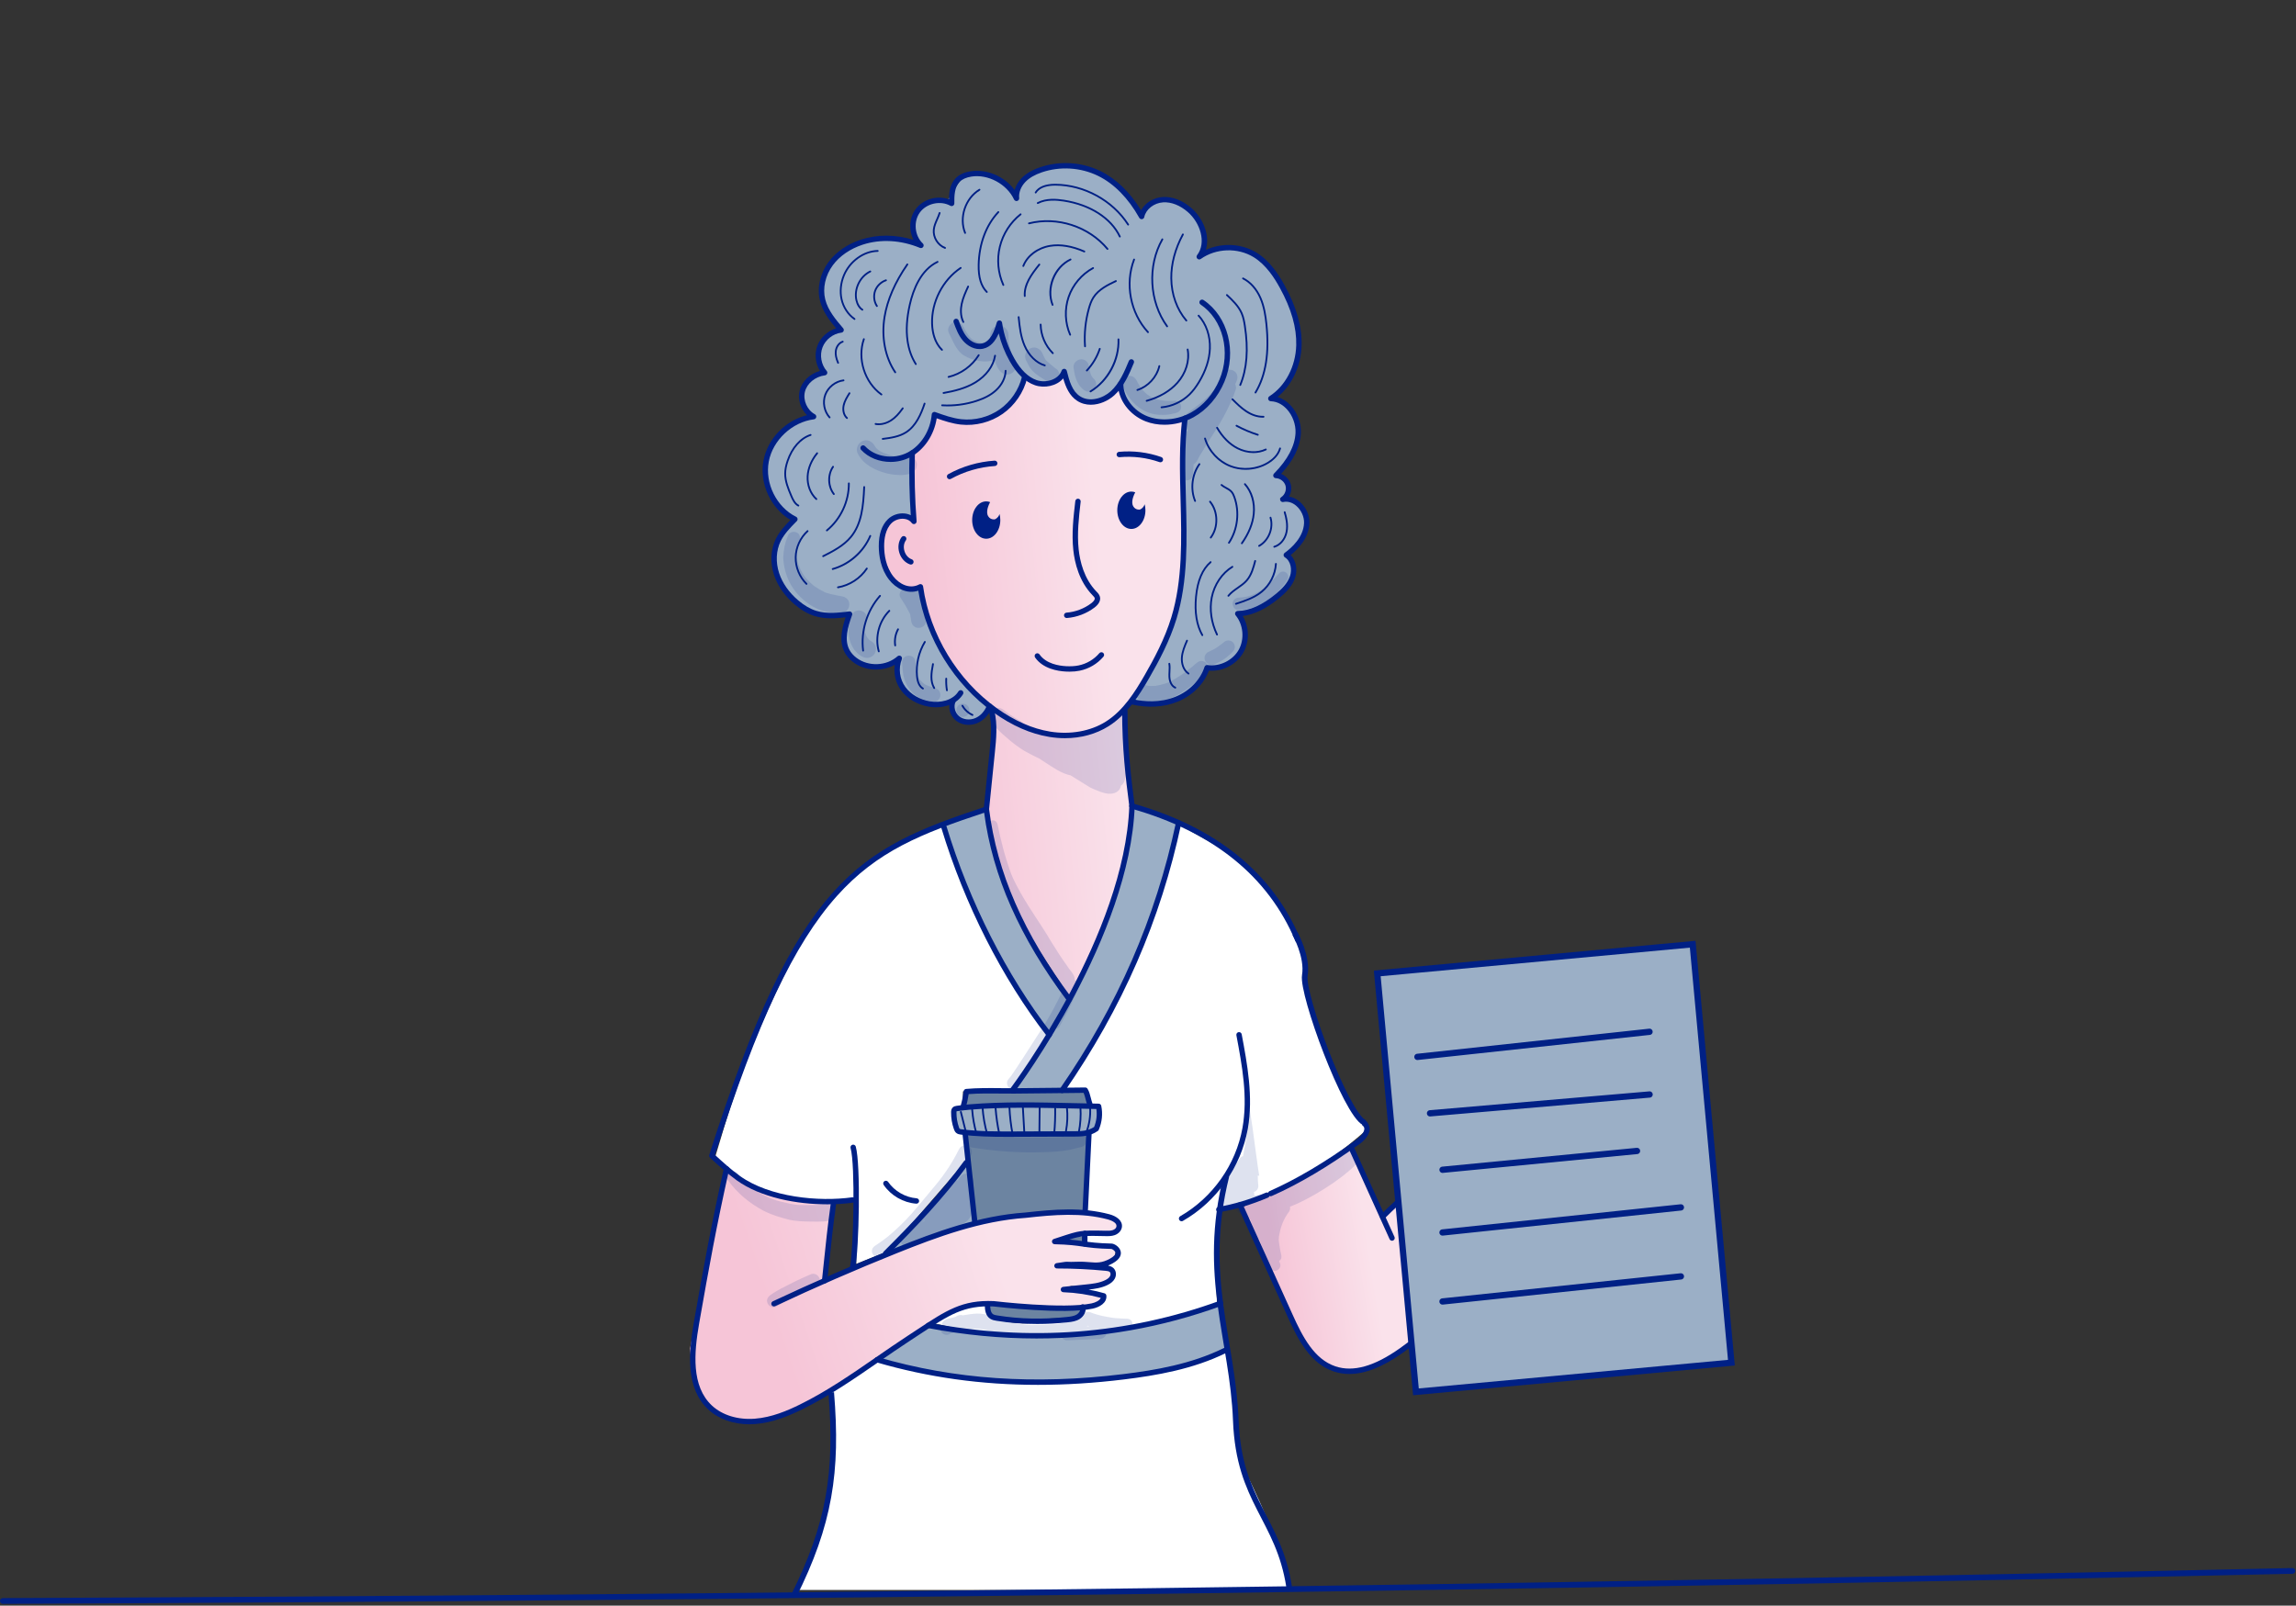 <svg xmlns="http://www.w3.org/2000/svg" width="366" height="256" viewBox="0 0 366 256" fill="none"><rect x="0" y="0" width="366" height="256" fill="#333333" stroke="none"/><path d="M149 211C151.64 208.753 153.403 207.911 157.5 208V209.5C159.407 210.697 160.684 210.839 163 211C167.448 210.919 169.263 210.655 172 210L173 208.5L175.5 206.5L173 205.5L177 204V202.5L176.5 201.5L178 200.5V199L173 198V197L178 196.5L178.5 195.5L177.5 194.5L173.5 193C172.545 195.546 173.286 187.059 173.5 180.5L175 180L175.5 176.5H174L173.5 175.5L173 174L170 173.5L180.5 154.5L188 131.5L196 136C202.716 141.46 205.222 145.313 208 153C207.627 157.819 208.33 160.107 210 164C212.177 170.72 213.696 174.348 218 180C209.104 187.734 203.901 190.099 194.5 193C193.82 199.483 193.791 202.662 194 208C184.819 211.066 179.332 212.22 168.5 213C160.57 213.037 156.252 212.727 149 211Z" fill="white"></path><path d="M170 197.5L172.5 196.5V198H171L170 197.5Z" fill="#6C84A1"></path><path d="M114 184.5C118.081 170.499 121.066 163.106 127.5 150.5C135.278 138.447 138.5 136.5 150.5 131.5L151.5 135L168 165L162 174H153.5V177H152.5V180.5H153.5L154.5 184.5L141.5 199.5L136.5 201.5V191.5H132.5C124.765 191.726 120.632 190.611 114 184.5Z" fill="white"></path><path d="M158 210L157.5 208.5L158 208L172.5 208.5L172 210L161 210.5L158 210Z" fill="#6C84A1"></path><path d="M153.5 176.5L154 174L173 173.5C173.333 174.5 174.4 176.9 174 176.5C173.6 176.1 160 176.167 153.5 176.5Z" fill="#6C84A1"></path><path d="M155.5 195L154 180.5H173.5L173 193L172 193.5C168.8 192.7 159.667 194.167 155.5 195Z" fill="#6C84A1"></path><path d="M175 176.5H152.5C151.7 176.5 152.167 179.167 152.5 180.5L172.5 181L175 180V176.5Z" fill="#9BAFC6"></path><path d="M148.5 211L140 217C162 223.5 186.5 219.5 195.5 215L194.5 208C190.349 209.403 187.365 210.194 180 211.5C167.004 213.817 160.09 213.772 148.5 211Z" fill="#9BAFC6"></path><path d="M110 215L115.5 186.5L119.5 189L124.5 191L133 191.5L131.5 204L151 196L162.5 194L174 193L178 194.5V196.5L169 197.5L178 199L177.5 201L175.5 201.5L177 202.5L177.5 203.5C175.173 205.281 173.907 205.383 170.5 205L176 207C175.575 208.326 173.142 208.477 168 208.5L158.5 208L152.5 208.5C137.144 218.784 129.553 223.979 122 226.5C113.538 227.154 110.742 224.859 110 215Z" fill="url(#paint0_linear_3060_1290)"></path><path d="M208 214.5L198 192.5C210.449 186.217 214.854 183.771 215 182.5L220.5 193.5L222.5 191.5L225 214.5L222.5 216C215.109 219.97 211.905 219.756 208 214.5Z" fill="url(#paint1_linear_3060_1290)"></path><path d="M145.5 72.5L149 66L163.5 60L170 59L178.5 61.5L183.5 67H188.5L191 91L185 105L179 113.5L180.5 128.5L179.5 137L177 145L170.5 159L164 149L159.5 139L157 129L158.5 116.5L157.5 112L152.5 107.5L149 101.5L146.5 94L143 93.5L140.5 88.5L141 82.5L145.5 82V72.5Z" fill="url(#paint2_linear_3060_1290)"></path><path d="M129.5 66.5C126.767 63.245 126.837 61.592 131.501 59.499C129.832 55.836 129.803 54.205 134.001 52.498C132.5 51.498 131.954 49.939 131.501 48.498C129.9 43.406 133.854 38.752 141.501 37.998C143.219 37.829 144.212 39.016 146.501 38.999C145.001 34.998 145.501 31.998 151.001 31.999C152.247 30.248 152.894 28.578 154.001 27.998C156.192 26.849 160.001 27.998 162.001 31.999C162.501 30.498 162.392 29.347 163.501 28.498C168.001 25.5 173.433 25.12 178.501 29.999C179.573 31.032 180.763 33.038 182.001 34.5C183.001 33 183.381 32.312 184.501 32C187.139 31.264 190.501 33.5 192.001 36.5C192.325 37.681 191.269 39.279 191.501 40.999C194.001 39.5 196.03 39.447 198.001 40C204.354 41.784 208.501 52.5 206.501 57.5C206.044 59.443 204.542 61.444 203.063 63.417L203.001 63.499C207.914 66.525 207.839 69.283 204.001 75.499C205.671 77.715 205.725 78.642 204.001 79.499C205.048 79.9 205.869 79.594 206.5 80C209.719 82.072 207.941 85.018 205.501 88.499C207.781 92.234 205.709 94.293 198.001 97.999C198.935 103.695 197.632 105.804 192.501 106.499C190.5 111 186.24 112.746 180.501 111.999C182.997 108.678 184.269 105.732 185.5 103C187.488 98.589 188.565 94.499 188.501 88.499L189.001 66.999C182.5 67.5 178.262 65.633 178.5 61.5C178.506 61.395 178.521 61.292 178.545 61.19C178.369 61.493 178.19 61.767 178 62C174.824 65.898 172.392 65.024 169.501 59.499C167.66 61.211 166.32 61.304 163.501 60.499C162.21 62.411 161.26 63.957 160 65C157.202 67.316 153.88 67.534 149.001 66.499C148.441 69.499 148.135 70.478 145.501 72.089V82.499C141.615 82.121 140.5 83 140.5 88C141.5 93.5 143.001 94.056 146.501 93.499L146.541 93.621C150.011 104.032 151.398 108.195 158.501 112.999C154.483 115.735 152 116 152.001 111.999C145.525 112.44 143.5 112 143 105.5C139.999 107.001 134.862 106.254 134.5 102.5C134.387 101.332 135.289 99.843 135.501 97.999C133.628 97.648 131.953 98.402 130.5 98C126.5 96 121.916 92.67 124 87C124.48 85.694 125.536 84.705 126.5 83C124.499 81.501 123.787 80.998 123 79.5C120.633 74.994 122.5 68 129.5 66.5Z" fill="#9BAFC6"></path><path d="M153.955 180.582C153.891 180.582 153.833 180.538 153.817 180.473L153.029 177.32C153.009 177.243 153.056 177.165 153.133 177.147C153.208 177.128 153.287 177.174 153.306 177.251L154.094 180.402C154.114 180.479 154.067 180.557 153.99 180.576C153.979 180.581 153.967 180.582 153.955 180.582Z" fill="#002085"></path><path d="M155.669 180.94C155.608 180.94 155.551 180.899 155.532 180.836C155.165 179.567 154.929 178.253 154.83 176.935C154.823 176.856 154.883 176.788 154.962 176.781C155.041 176.778 155.109 176.835 155.115 176.914C155.213 178.214 155.446 179.507 155.807 180.757C155.829 180.833 155.784 180.912 155.709 180.934C155.697 180.939 155.683 180.94 155.669 180.94Z" fill="#002085"></path><path d="M157.38 181.016C157.318 181.016 157.26 180.975 157.243 180.912C156.831 179.477 156.573 177.994 156.477 176.505C156.472 176.426 156.531 176.358 156.61 176.353C156.69 176.342 156.758 176.407 156.763 176.486C156.857 177.956 157.11 179.418 157.517 180.833C157.539 180.909 157.495 180.988 157.419 181.01C157.406 181.015 157.392 181.016 157.38 181.016Z" fill="#002085"></path><path d="M159.298 180.946C159.233 180.946 159.173 180.901 159.159 180.834C158.863 179.459 158.66 178.052 158.556 176.65C158.55 176.571 158.609 176.503 158.688 176.497C158.77 176.488 158.836 176.55 158.842 176.629C158.945 178.018 159.146 179.412 159.439 180.774C159.455 180.852 159.407 180.928 159.329 180.945C159.318 180.945 159.308 180.946 159.298 180.946Z" fill="#002085"></path><path d="M161.407 180.932C161.34 180.932 161.28 180.883 161.267 180.815C161.003 179.426 160.836 178.006 160.773 176.595C160.769 176.516 160.831 176.449 160.909 176.445C160.985 176.431 161.055 176.502 161.058 176.581C161.121 177.98 161.286 179.385 161.548 180.761C161.563 180.839 161.512 180.913 161.434 180.928C161.426 180.93 161.416 180.932 161.407 180.932Z" fill="#002085"></path><path d="M163.289 180.824C163.214 180.824 163.151 180.766 163.147 180.69L162.909 176.546C162.905 176.467 162.965 176.4 163.044 176.395C163.121 176.39 163.19 176.45 163.195 176.53L163.433 180.674C163.438 180.753 163.377 180.82 163.298 180.824C163.295 180.824 163.293 180.824 163.289 180.824Z" fill="#002085"></path><path d="M165.683 180.824H165.682C165.603 180.822 165.54 180.758 165.541 180.679L165.587 176.534C165.588 176.455 165.647 176.388 165.732 176.393C165.811 176.394 165.874 176.458 165.873 176.538L165.827 180.683C165.826 180.761 165.761 180.824 165.683 180.824Z" fill="#002085"></path><path d="M168.056 180.827C168.052 180.827 168.047 180.827 168.044 180.827C167.964 180.819 167.906 180.75 167.914 180.672C168.031 179.359 168.081 178.024 168.061 176.705C168.06 176.626 168.123 176.562 168.202 176.561H168.204C168.282 176.561 168.347 176.624 168.348 176.702C168.366 178.03 168.317 179.375 168.199 180.697C168.192 180.771 168.129 180.827 168.056 180.827Z" fill="#002085"></path><path d="M169.934 180.441C169.926 180.441 169.917 180.44 169.908 180.439C169.83 180.424 169.78 180.35 169.793 180.272C170.017 179.063 170.064 177.83 169.935 176.608C169.927 176.529 169.984 176.458 170.063 176.451C170.142 176.439 170.213 176.499 170.22 176.578C170.352 177.829 170.303 179.089 170.074 180.325C170.063 180.393 170.002 180.441 169.934 180.441Z" fill="#002085"></path><path d="M171.975 180.661C171.965 180.661 171.956 180.66 171.946 180.659C171.868 180.644 171.819 180.569 171.834 180.491C172.086 179.212 172.173 177.903 172.09 176.602C172.085 176.523 172.144 176.454 172.223 176.45C172.303 176.445 172.371 176.504 172.375 176.583C172.46 177.909 172.372 179.243 172.114 180.546C172.102 180.613 172.042 180.661 171.975 180.661Z" fill="#002085"></path><path d="M173.23 180.51C173.214 180.51 173.198 180.508 173.182 180.501C173.108 180.474 173.069 180.392 173.097 180.318C173.511 179.173 173.698 177.925 173.635 176.708C173.631 176.628 173.692 176.562 173.77 176.558C173.848 176.547 173.916 176.613 173.92 176.693C173.985 177.947 173.793 179.235 173.365 180.415C173.344 180.474 173.288 180.51 173.23 180.51Z" fill="#002085"></path><path d="M166.552 58.406C166.538 58.406 166.525 58.404 166.511 58.4C165.108 57.979 163.899 56.799 163.192 55.16C162.58 53.74 162.392 52.178 162.24 50.568C162.232 50.49 162.291 50.42 162.369 50.413C162.446 50.406 162.517 50.463 162.524 50.541C162.674 52.126 162.858 53.665 163.455 55.046C164.128 56.607 165.272 57.729 166.593 58.125C166.668 58.147 166.712 58.228 166.689 58.303C166.671 58.365 166.613 58.406 166.552 58.406Z" fill="#002085"></path><path d="M167.825 56.451C167.788 56.451 167.752 56.438 167.723 56.409C166.494 55.182 165.771 53.481 165.744 51.744C165.743 51.665 165.806 51.601 165.885 51.6H165.888C165.966 51.6 166.03 51.663 166.031 51.741C166.058 53.404 166.749 55.032 167.927 56.209C167.983 56.264 167.983 56.355 167.927 56.41C167.899 56.438 167.862 56.451 167.825 56.451Z" fill="#002085"></path><path d="M173.833 62.553C173.784 62.553 173.737 62.529 173.71 62.485C173.669 62.417 173.69 62.33 173.757 62.289C176.506 60.611 178.271 57.322 178.149 54.103C178.145 54.024 178.207 53.959 178.286 53.955C178.366 53.955 178.432 54.014 178.434 54.092C178.563 57.462 176.785 60.775 173.907 62.531C173.883 62.546 173.857 62.553 173.833 62.553Z" fill="#002085"></path><path d="M173.249 59.219C173.213 59.219 173.178 59.206 173.151 59.18C173.093 59.126 173.09 59.036 173.145 58.977C174.055 58.01 174.758 56.833 175.176 55.571C175.201 55.495 175.282 55.455 175.356 55.48C175.432 55.505 175.473 55.586 175.447 55.661C175.016 56.961 174.291 58.177 173.352 59.174C173.325 59.203 173.287 59.219 173.249 59.219Z" fill="#002085"></path><path d="M185.154 65.087C185.081 65.087 185.018 65.031 185.011 64.956C185.004 64.878 185.062 64.807 185.141 64.801C186.762 64.656 188.356 63.92 189.516 62.78C190.031 62.274 190.515 61.646 190.992 60.859C192.072 59.08 192.653 57.301 192.72 55.568C192.797 53.59 192.155 51.713 190.958 50.419C190.904 50.361 190.908 50.27 190.966 50.216C191.024 50.163 191.115 50.165 191.168 50.223C192.416 51.573 193.086 53.525 193.007 55.578C192.938 57.359 192.343 59.185 191.237 61.006C190.747 61.814 190.25 62.459 189.717 62.983C188.492 64.186 186.877 64.932 185.166 65.086C185.162 65.087 185.159 65.087 185.154 65.087Z" fill="#002085"></path><path d="M182.785 64.05C182.722 64.05 182.665 64.009 182.648 63.946C182.627 63.87 182.671 63.792 182.747 63.769C184.763 63.204 186.433 62.224 187.575 60.935C188.906 59.434 189.506 57.493 189.18 55.744C189.165 55.666 189.217 55.592 189.295 55.577C189.373 55.562 189.447 55.614 189.462 55.691C189.804 57.526 189.179 59.559 187.789 61.125C186.61 62.454 184.893 63.464 182.825 64.044C182.811 64.049 182.797 64.05 182.785 64.05Z" fill="#002085"></path><path d="M181.307 62.321C181.247 62.321 181.191 62.283 181.171 62.222C181.146 62.147 181.188 62.066 181.263 62.042C182.933 61.501 184.27 60.047 184.667 58.336C184.684 58.259 184.761 58.211 184.839 58.228C184.916 58.247 184.964 58.323 184.945 58.4C184.526 60.206 183.114 61.741 181.351 62.313C181.337 62.319 181.322 62.321 181.307 62.321Z" fill="#002085"></path><path d="M198.569 74.903C197.731 74.903 196.895 74.757 196.117 74.459C194.147 73.704 192.551 71.978 191.952 69.953C191.93 69.878 191.973 69.797 192.049 69.775C192.125 69.754 192.204 69.796 192.227 69.871C192.801 71.812 194.331 73.467 196.22 74.191C198.11 74.915 200.354 74.706 202.077 73.645C202.752 73.23 203.618 72.514 203.915 71.456C203.936 71.38 204.016 71.336 204.092 71.357C204.169 71.378 204.212 71.457 204.191 71.534C203.869 72.679 202.945 73.448 202.228 73.889C201.139 74.56 199.853 74.903 198.569 74.903Z" fill="#002085"></path><path d="M199.802 72.235C198.934 72.235 198.037 72.02 197.202 71.594C195.912 70.936 194.765 69.786 193.888 68.269C193.849 68.201 193.872 68.114 193.94 68.074C194.008 68.034 194.096 68.058 194.136 68.126C194.986 69.595 196.091 70.706 197.332 71.34C198.778 72.077 200.417 72.15 201.718 71.534C201.79 71.5 201.876 71.53 201.909 71.602C201.942 71.674 201.913 71.759 201.841 71.792C201.217 72.088 200.52 72.235 199.802 72.235Z" fill="#002085"></path><path d="M200.506 69.463C200.491 69.463 200.478 69.46 200.463 69.456C199.283 69.08 198.131 68.591 197.039 68.002C196.97 67.963 196.944 67.878 196.981 67.808C197.018 67.738 197.106 67.712 197.175 67.749C198.251 68.331 199.387 68.813 200.549 69.184C200.625 69.209 200.667 69.289 200.642 69.365C200.624 69.423 200.567 69.463 200.506 69.463Z" fill="#002085"></path><path d="M151.044 64.79C150.752 64.79 150.462 64.781 150.172 64.764C150.093 64.759 150.034 64.691 150.037 64.613C150.042 64.535 150.109 64.471 150.188 64.478C152.004 64.588 153.879 64.347 155.61 63.783C156.916 63.358 157.918 62.815 158.67 62.123C159.59 61.278 160.135 60.18 160.162 59.108C160.164 59.031 160.228 58.969 160.305 58.969H160.309C160.388 58.971 160.45 59.037 160.449 59.116C160.419 60.264 159.842 61.437 158.866 62.335C158.081 63.054 157.046 63.619 155.7 64.056C154.211 64.54 152.618 64.79 151.044 64.79Z" fill="#002085"></path><path d="M150.405 62.798C150.337 62.798 150.276 62.749 150.264 62.68C150.25 62.602 150.302 62.528 150.38 62.514C151.986 62.23 153.841 61.806 155.439 60.826C157.108 59.804 158.216 58.295 158.48 56.688C158.492 56.61 158.565 56.556 158.644 56.571C158.722 56.583 158.776 56.657 158.762 56.735C158.484 58.425 157.327 60.005 155.589 61.071C153.95 62.075 152.061 62.507 150.43 62.797C150.421 62.797 150.412 62.798 150.405 62.798Z" fill="#002085"></path><path d="M151.205 60.24C151.141 60.24 151.083 60.197 151.067 60.131C151.048 60.054 151.095 59.977 151.172 59.958C153.113 59.488 154.833 58.247 155.892 56.554C155.934 56.487 156.022 56.466 156.089 56.508C156.155 56.55 156.177 56.638 156.134 56.705C155.036 58.461 153.252 59.748 151.238 60.235C151.227 60.239 151.216 60.24 151.205 60.24Z" fill="#002085"></path><path d="M140.712 70.121C140.64 70.121 140.578 70.068 140.569 69.995C140.56 69.917 140.615 69.845 140.694 69.835C142.023 69.672 143.301 69.471 144.341 68.812C145.893 67.829 146.684 65.981 147.252 64.301C147.276 64.225 147.358 64.186 147.433 64.21C147.508 64.237 147.549 64.317 147.523 64.392C146.939 66.119 146.121 68.023 144.494 69.053C143.405 69.743 142.091 69.95 140.73 70.118C140.723 70.121 140.717 70.121 140.712 70.121Z" fill="#002085"></path><path d="M140.082 67.785C139.901 67.785 139.721 67.769 139.548 67.736C139.47 67.721 139.419 67.647 139.434 67.569C139.449 67.491 139.523 67.44 139.601 67.455C140.362 67.599 141.238 67.388 142.005 66.877C142.618 66.468 143.169 65.894 143.788 65.016C143.834 64.951 143.923 64.935 143.988 64.981C144.052 65.027 144.068 65.116 144.022 65.18C143.381 66.088 142.808 66.686 142.163 67.115C141.507 67.553 140.774 67.785 140.082 67.785Z" fill="#002085"></path><path d="M127.263 80.752C127.24 80.752 127.217 80.746 127.195 80.734C126.585 80.406 126.274 79.759 125.983 79.067C125.525 77.98 125.007 76.748 125.022 75.466C125.028 74.858 125.157 74.197 125.413 73.445C126.144 71.299 127.513 69.755 129.169 69.211C129.244 69.185 129.325 69.227 129.35 69.302C129.375 69.378 129.334 69.458 129.258 69.483C127.687 70 126.385 71.478 125.682 73.538C125.436 74.26 125.314 74.892 125.308 75.47C125.294 76.692 125.8 77.896 126.246 78.957C126.516 79.599 126.803 80.199 127.331 80.484C127.401 80.521 127.426 80.608 127.389 80.678C127.363 80.725 127.314 80.752 127.263 80.752Z" fill="#002085"></path><path d="M130.134 79.715C130.099 79.715 130.064 79.702 130.037 79.676C129.056 78.773 128.519 77.368 128.6 75.917C128.67 74.629 129.221 73.3 130.148 72.171C130.199 72.111 130.288 72.101 130.35 72.152C130.411 72.201 130.419 72.291 130.37 72.353C129.48 73.434 128.953 74.706 128.885 75.933C128.81 77.299 129.313 78.62 130.231 79.466C130.289 79.519 130.293 79.611 130.24 79.669C130.21 79.699 130.172 79.715 130.134 79.715Z" fill="#002085"></path><path d="M132.922 78.915C132.879 78.915 132.837 78.896 132.808 78.86C131.823 77.578 131.768 75.677 132.675 74.34C132.719 74.274 132.808 74.258 132.874 74.302C132.939 74.346 132.957 74.435 132.912 74.501C132.072 75.739 132.124 77.499 133.036 78.685C133.084 78.749 133.072 78.838 133.01 78.886C132.983 78.907 132.952 78.915 132.922 78.915Z" fill="#002085"></path><path d="M131.217 88.82C131.165 88.82 131.114 88.791 131.09 88.742C131.054 88.671 131.082 88.585 131.153 88.549C132.663 87.782 134.375 86.914 135.523 85.521C137.23 83.451 137.486 80.612 137.614 77.641C137.617 77.562 137.685 77.51 137.763 77.504C137.842 77.508 137.903 77.574 137.901 77.654C137.771 80.675 137.508 83.565 135.746 85.703C134.559 87.141 132.819 88.025 131.284 88.804C131.262 88.815 131.239 88.82 131.217 88.82Z" fill="#002085"></path><path d="M132.735 90.866C132.672 90.866 132.615 90.825 132.598 90.762C132.577 90.686 132.621 90.608 132.697 90.585C135.288 89.857 137.548 87.865 138.595 85.386C138.626 85.313 138.709 85.28 138.783 85.31C138.856 85.341 138.889 85.425 138.858 85.498C137.761 88.094 135.488 90.098 132.774 90.861C132.76 90.864 132.748 90.866 132.735 90.866Z" fill="#002085"></path><path d="M133.578 93.784C133.508 93.784 133.449 93.734 133.437 93.665C133.423 93.587 133.476 93.513 133.554 93.5C135.364 93.195 137.049 92.098 138.059 90.566C138.103 90.501 138.192 90.482 138.257 90.525C138.323 90.569 138.341 90.658 138.298 90.723C137.244 92.32 135.489 93.464 133.602 93.782C133.594 93.782 133.586 93.784 133.578 93.784Z" fill="#002085"></path><path d="M128.563 93.24C128.527 93.24 128.49 93.226 128.463 93.199C127.322 92.075 126.66 90.447 126.693 88.845C126.726 87.243 127.453 85.643 128.638 84.565C128.696 84.512 128.787 84.515 128.84 84.575C128.893 84.633 128.888 84.723 128.83 84.776C127.701 85.802 127.009 87.325 126.978 88.85C126.947 90.375 127.577 91.925 128.663 92.995C128.72 93.05 128.72 93.141 128.664 93.198C128.636 93.225 128.599 93.24 128.563 93.24Z" fill="#002085"></path><path d="M137.589 103.88C137.517 103.88 137.456 103.827 137.446 103.755C137.05 100.598 138.07 97.289 140.174 94.903C140.226 94.845 140.317 94.839 140.375 94.891C140.435 94.943 140.44 95.033 140.388 95.093C138.337 97.418 137.344 100.643 137.73 103.718C137.739 103.797 137.684 103.868 137.606 103.878C137.601 103.88 137.595 103.88 137.589 103.88Z" fill="#002085"></path><path d="M140.083 103.995C140.02 103.995 139.963 103.953 139.945 103.89C139.298 101.578 139.973 98.983 141.665 97.278C141.72 97.222 141.811 97.222 141.868 97.278C141.923 97.334 141.925 97.424 141.869 97.481C140.248 99.112 139.603 101.599 140.222 103.813C140.243 103.89 140.199 103.968 140.123 103.99C140.109 103.994 140.096 103.995 140.083 103.995Z" fill="#002085"></path><path d="M142.699 103.052C142.629 103.052 142.568 103.001 142.558 102.929C142.423 102.019 142.591 101.073 143.029 100.263C143.066 100.193 143.154 100.167 143.224 100.204C143.293 100.242 143.319 100.329 143.282 100.399C142.872 101.154 142.716 102.038 142.843 102.887C142.854 102.965 142.8 103.038 142.721 103.049C142.713 103.051 142.706 103.052 142.699 103.052Z" fill="#002085"></path><path d="M147.123 109.92C147.098 109.92 147.074 109.914 147.051 109.9C146.473 109.564 146.13 108.866 146.035 107.828C145.858 105.902 146.309 103.928 147.306 102.271C147.347 102.203 147.435 102.181 147.503 102.221C147.571 102.262 147.592 102.35 147.551 102.418C146.585 104.023 146.147 105.936 146.319 107.802C146.406 108.744 146.7 109.367 147.195 109.654C147.263 109.694 147.286 109.782 147.247 109.85C147.221 109.895 147.173 109.92 147.123 109.92Z" fill="#002085"></path><path d="M148.921 109.843C148.872 109.843 148.824 109.818 148.798 109.774C148.115 108.641 148.307 107.273 148.584 105.853C148.599 105.775 148.674 105.724 148.752 105.739C148.83 105.754 148.881 105.829 148.865 105.907C148.599 107.27 148.412 108.58 149.043 109.627C149.084 109.695 149.062 109.783 148.995 109.823C148.971 109.837 148.945 109.843 148.921 109.843Z" fill="#002085"></path><path d="M150.947 110.203C150.877 110.203 150.817 110.154 150.806 110.083C150.704 109.461 150.667 108.826 150.694 108.195C150.698 108.116 150.763 108.051 150.844 108.059C150.923 108.063 150.984 108.13 150.98 108.209C150.953 108.82 150.989 109.435 151.088 110.037C151.1 110.115 151.047 110.189 150.97 110.202C150.961 110.203 150.954 110.203 150.947 110.203Z" fill="#002085"></path><path d="M155.024 114.135C155.004 114.135 154.984 114.131 154.965 114.123C154.264 113.806 153.67 113.263 153.292 112.591C153.253 112.522 153.277 112.435 153.346 112.396C153.415 112.356 153.502 112.381 153.542 112.45C153.889 113.069 154.437 113.57 155.083 113.86C155.155 113.893 155.187 113.978 155.155 114.05C155.13 114.103 155.078 114.135 155.024 114.135Z" fill="#002085"></path><path d="M131.809 84.713C131.768 84.713 131.727 84.695 131.699 84.661C131.648 84.6 131.657 84.51 131.719 84.459C133.897 82.658 135.187 79.896 135.171 77.069C135.171 76.99 135.234 76.926 135.313 76.926H135.315C135.394 76.926 135.457 76.989 135.458 77.068C135.476 79.98 134.146 82.825 131.902 84.68C131.873 84.701 131.841 84.713 131.809 84.713Z" fill="#002085"></path><path d="M132.244 66.695C132.205 66.695 132.166 66.679 132.138 66.648C131.24 65.648 130.955 64.131 131.428 62.874C131.9 61.616 133.115 60.662 134.449 60.501C134.528 60.49 134.598 60.548 134.608 60.626C134.618 60.704 134.561 60.776 134.483 60.786C133.252 60.934 132.132 61.815 131.696 62.975C131.26 64.136 131.523 65.536 132.352 66.459C132.405 66.518 132.4 66.608 132.341 66.66C132.312 66.683 132.279 66.695 132.244 66.695Z" fill="#002085"></path><path d="M135.017 66.794C134.983 66.794 134.95 66.783 134.921 66.758C134.281 66.192 134.203 65.28 134.344 64.616C134.501 63.872 134.921 63.204 135.291 62.615C135.333 62.549 135.421 62.529 135.488 62.571C135.555 62.613 135.575 62.701 135.532 62.769C135.158 63.365 134.769 63.982 134.622 64.676C134.466 65.412 134.657 66.146 135.109 66.545C135.169 66.597 135.174 66.688 135.122 66.747C135.096 66.778 135.056 66.794 135.017 66.794Z" fill="#002085"></path><path d="M133.597 57.994C133.541 57.994 133.489 57.961 133.466 57.907C133.137 57.144 133.018 56.518 133.091 55.939C133.186 55.186 133.669 54.541 134.291 54.336C134.366 54.31 134.447 54.352 134.471 54.427C134.496 54.503 134.455 54.583 134.38 54.608C133.78 54.806 133.442 55.437 133.374 55.975C133.307 56.502 133.42 57.079 133.728 57.794C133.759 57.867 133.726 57.952 133.654 57.982C133.635 57.99 133.615 57.994 133.597 57.994Z" fill="#002085"></path><path d="M136.219 51.004C136.191 51.004 136.162 50.996 136.138 50.978C135.078 50.239 134.301 49.05 134.008 47.717C133.733 46.47 133.873 45.09 134.4 43.83C135.36 41.537 137.627 39.905 139.913 39.863C139.998 39.849 140.058 39.925 140.059 40.004C140.06 40.083 139.997 40.149 139.918 40.15C137.742 40.191 135.581 41.749 134.663 43.943C134.159 45.149 134.024 46.468 134.286 47.657C134.564 48.921 135.299 50.047 136.301 50.746C136.365 50.792 136.381 50.881 136.337 50.945C136.31 50.983 136.265 51.004 136.219 51.004Z" fill="#002085"></path><path d="M137.472 49.525C137.446 49.525 137.42 49.518 137.397 49.504C136.909 49.203 136.548 48.636 136.381 47.909C135.957 46.062 136.961 43.971 138.668 43.151C138.74 43.117 138.826 43.146 138.859 43.218C138.894 43.29 138.863 43.375 138.792 43.408C137.2 44.174 136.262 46.124 136.66 47.844C136.809 48.496 137.125 48.998 137.546 49.261C137.613 49.303 137.634 49.391 137.593 49.457C137.566 49.501 137.519 49.525 137.472 49.525Z" fill="#002085"></path><path d="M139.785 48.938C139.738 48.938 139.692 48.916 139.665 48.874C139.185 48.138 139.069 47.165 139.361 46.336C139.653 45.507 140.354 44.823 141.189 44.55C141.266 44.526 141.345 44.567 141.37 44.641C141.394 44.717 141.354 44.797 141.278 44.822C140.525 45.068 139.894 45.684 139.631 46.431C139.367 47.178 139.472 48.054 139.905 48.717C139.948 48.783 139.93 48.872 139.863 48.915C139.84 48.931 139.812 48.938 139.785 48.938Z" fill="#002085"></path><path d="M203.127 87.32C203.065 87.32 203.008 87.279 202.989 87.217C202.967 87.14 203.01 87.061 203.086 87.039C203.987 86.774 204.716 85.896 204.942 84.8C205.175 83.675 204.888 82.495 204.65 81.706C204.628 81.631 204.672 81.55 204.747 81.528C204.822 81.504 204.903 81.548 204.925 81.623C205.17 82.442 205.468 83.669 205.223 84.858C204.976 86.056 204.169 87.02 203.167 87.313C203.153 87.317 203.139 87.32 203.127 87.32Z" fill="#002085"></path><path d="M200.709 87.18C200.66 87.18 200.61 87.154 200.584 87.107C200.546 87.038 200.571 86.951 200.639 86.912C202.106 86.089 202.875 84.182 202.39 82.571C202.368 82.496 202.41 82.415 202.486 82.393C202.561 82.37 202.642 82.413 202.664 82.488C203.186 84.223 202.358 86.275 200.779 87.162C200.756 87.174 200.733 87.18 200.709 87.18Z" fill="#002085"></path><path d="M197.023 96.412C196.963 96.412 196.907 96.374 196.887 96.315C196.862 96.239 196.903 96.159 196.979 96.134C198.393 95.669 199.856 95.188 201.025 94.234C202.316 93.18 203.147 91.559 203.246 89.894C203.251 89.814 203.319 89.749 203.397 89.759C203.477 89.764 203.536 89.831 203.532 89.91C203.428 91.653 202.559 93.352 201.207 94.456C199.996 95.443 198.441 95.955 197.069 96.406C197.053 96.411 197.038 96.412 197.023 96.412Z" fill="#002085"></path><path d="M195.815 95.137C195.784 95.137 195.752 95.127 195.726 95.105C195.664 95.055 195.654 94.965 195.703 94.904C196.129 94.374 196.692 93.981 197.236 93.601C197.727 93.258 198.235 92.903 198.626 92.453C199.369 91.599 199.675 90.43 199.946 89.4C199.966 89.323 200.044 89.276 200.121 89.299C200.197 89.318 200.243 89.396 200.223 89.473C199.944 90.534 199.628 91.738 198.843 92.641C198.428 93.117 197.905 93.482 197.399 93.836C196.872 94.204 196.327 94.584 195.926 95.083C195.898 95.118 195.856 95.137 195.815 95.137Z" fill="#002085"></path><path d="M197.961 86.764C197.933 86.764 197.904 86.755 197.878 86.738C197.814 86.692 197.798 86.603 197.844 86.538C198.928 84.999 199.558 83.447 199.714 81.927C199.893 80.175 199.381 78.439 198.343 77.283C198.29 77.224 198.295 77.134 198.354 77.082C198.413 77.029 198.504 77.034 198.556 77.093C199.663 78.326 200.189 80.099 199.998 81.957C199.838 83.526 199.192 85.123 198.077 86.703C198.05 86.741 198.006 86.764 197.961 86.764Z" fill="#002085"></path><path d="M195.902 86.686C195.875 86.686 195.848 86.678 195.823 86.662C195.758 86.619 195.739 86.53 195.782 86.464C197.157 84.381 197.479 81.632 196.625 79.287C196.529 79.028 196.406 78.73 196.208 78.502C195.988 78.25 195.69 78.085 195.373 77.912C195.117 77.772 194.853 77.626 194.627 77.428C194.568 77.376 194.561 77.286 194.613 77.227C194.665 77.167 194.756 77.161 194.815 77.213C195.018 77.391 195.258 77.522 195.51 77.661C195.834 77.839 196.17 78.023 196.423 78.314C196.653 78.577 196.79 78.904 196.893 79.19C197.779 81.618 197.444 84.465 196.02 86.623C195.994 86.664 195.948 86.686 195.902 86.686Z" fill="#002085"></path><path d="M193.006 85.854C192.976 85.854 192.945 85.844 192.919 85.825C192.856 85.778 192.844 85.688 192.891 85.625C194.086 84.043 194.036 81.605 192.778 80.072C192.727 80.011 192.736 79.921 192.798 79.871C192.86 79.82 192.949 79.83 193 79.89C194.338 81.519 194.391 84.115 193.12 85.797C193.092 85.835 193.049 85.854 193.006 85.854Z" fill="#002085"></path><path d="M194.001 101.317C193.948 101.317 193.896 101.287 193.873 101.236C192.944 99.292 192.639 97.162 193.018 95.237C193.429 93.148 194.684 91.283 196.378 90.247C196.446 90.207 196.534 90.228 196.574 90.294C196.615 90.362 196.594 90.45 196.527 90.491C194.902 91.484 193.695 93.279 193.3 95.292C192.934 97.156 193.23 99.223 194.133 101.112C194.167 101.184 194.136 101.269 194.065 101.302C194.042 101.312 194.021 101.317 194.001 101.317Z" fill="#002085"></path><path d="M191.658 101.409C191.609 101.409 191.561 101.383 191.535 101.337C190.617 99.729 190.274 97.631 190.515 95.104C190.76 92.537 191.559 90.656 192.89 89.513C192.95 89.462 193.04 89.468 193.092 89.528C193.144 89.588 193.136 89.677 193.077 89.729C191.803 90.823 191.037 92.64 190.8 95.131C190.565 97.598 190.895 99.639 191.783 101.195C191.823 101.264 191.798 101.351 191.73 101.39C191.706 101.403 191.682 101.409 191.658 101.409Z" fill="#002085"></path><path d="M189.457 107.537C189.43 107.537 189.402 107.529 189.377 107.513C188.467 106.895 188.199 105.739 188.254 104.863C188.316 103.875 188.725 102.926 189.087 102.088C189.118 102.015 189.203 101.982 189.276 102.014C189.349 102.045 189.382 102.129 189.35 102.202C188.98 103.058 188.598 103.944 188.54 104.882C188.49 105.679 188.726 106.727 189.537 107.276C189.602 107.321 189.619 107.41 189.575 107.475C189.549 107.515 189.503 107.537 189.457 107.537Z" fill="#002085"></path><path d="M187.352 109.783C187.334 109.783 187.314 109.78 187.295 109.771C186.694 109.507 186.311 108.814 186.267 107.912C186.254 107.628 186.269 107.343 186.282 107.066C186.303 106.645 186.324 106.247 186.255 105.852C186.241 105.774 186.293 105.7 186.371 105.686C186.451 105.67 186.524 105.725 186.537 105.803C186.611 106.229 186.589 106.661 186.568 107.08C186.554 107.35 186.541 107.628 186.553 107.898C186.567 108.194 186.671 109.185 187.409 109.507C187.482 109.538 187.514 109.624 187.483 109.695C187.46 109.751 187.408 109.783 187.352 109.783Z" fill="#002085"></path><path d="M190.507 80.016C190.45 80.016 190.397 79.983 190.375 79.927C189.584 77.985 189.86 75.626 191.077 73.919C191.123 73.855 191.212 73.84 191.277 73.886C191.341 73.932 191.356 74.021 191.31 74.085C190.147 75.715 189.884 77.966 190.638 79.82C190.668 79.893 190.633 79.977 190.56 80.007C190.543 80.013 190.524 80.016 190.507 80.016Z" fill="#002085"></path><path d="M201.279 66.59C200.41 66.59 199.483 66.285 198.59 65.701C197.759 65.158 197.05 64.45 196.366 63.766C196.31 63.71 196.31 63.62 196.366 63.563C196.422 63.508 196.513 63.508 196.569 63.563C197.243 64.237 197.941 64.934 198.748 65.461C199.371 65.868 200.334 66.343 201.409 66.302C201.488 66.301 201.555 66.36 201.558 66.439C201.561 66.518 201.499 66.585 201.42 66.588C201.372 66.589 201.326 66.59 201.279 66.59Z" fill="#002085"></path><path d="M200.132 62.729C200.108 62.729 200.082 62.723 200.058 62.709C199.99 62.668 199.969 62.581 200.01 62.513C201.648 59.792 202.211 56.246 201.729 51.669C201.596 50.398 201.381 48.914 200.795 47.57C200.186 46.167 199.223 45.083 198.086 44.519C198.016 44.485 197.986 44.398 198.022 44.328C198.058 44.257 198.142 44.227 198.214 44.263C199.411 44.857 200.422 45.99 201.059 47.456C201.659 48.837 201.879 50.346 202.015 51.639C202.502 56.281 201.927 59.885 200.256 62.66C200.228 62.704 200.181 62.729 200.132 62.729Z" fill="#002085"></path><path d="M197.707 61.524C197.688 61.524 197.669 61.52 197.652 61.513C197.579 61.483 197.544 61.399 197.574 61.326C198.635 58.759 198.871 55.694 198.294 51.957C198.2 51.346 198.076 50.641 197.798 49.999C197.304 48.856 196.335 47.946 195.48 47.143C195.422 47.088 195.419 46.998 195.474 46.94C195.528 46.882 195.618 46.879 195.677 46.934C196.551 47.756 197.543 48.688 198.062 49.885C198.353 50.559 198.481 51.285 198.577 51.914C199.162 55.704 198.92 58.819 197.839 61.436C197.815 61.492 197.762 61.524 197.707 61.524Z" fill="#002085"></path><path d="M189.114 51.255C189.073 51.255 189.033 51.237 189.005 51.204C187.46 49.392 186.594 46.964 186.568 44.367C186.544 42.05 187.191 39.609 188.438 37.309C188.475 37.24 188.563 37.214 188.633 37.252C188.702 37.289 188.728 37.377 188.689 37.446C187.466 39.704 186.83 42.096 186.854 44.365C186.88 46.894 187.721 49.257 189.223 51.019C189.275 51.079 189.267 51.169 189.206 51.22C189.179 51.244 189.146 51.255 189.114 51.255Z" fill="#002085"></path><path d="M186.051 52.177C186.006 52.177 185.963 52.156 185.934 52.118C183.046 48.133 182.729 42.364 185.164 38.088C185.203 38.019 185.29 37.995 185.359 38.035C185.427 38.074 185.452 38.161 185.412 38.23C183.031 42.413 183.342 48.054 186.166 51.951C186.211 52.015 186.198 52.104 186.134 52.151C186.11 52.167 186.08 52.177 186.051 52.177Z" fill="#002085"></path><path d="M182.999 53.103C182.961 53.103 182.923 53.089 182.894 53.058C180.043 49.965 179.141 45.251 180.649 41.325C180.678 41.251 180.761 41.214 180.834 41.242C180.908 41.27 180.944 41.353 180.916 41.428C179.446 45.254 180.325 49.85 183.105 52.864C183.158 52.922 183.154 53.012 183.096 53.065C183.069 53.091 183.034 53.103 182.999 53.103Z" fill="#002085"></path><path d="M172.961 55.364C172.886 55.364 172.823 55.306 172.818 55.23C172.675 53.176 172.884 51.13 173.439 49.147C173.596 48.587 173.805 47.936 174.17 47.359C175.021 46.013 176.575 45.274 177.823 44.68C177.895 44.646 177.98 44.676 178.014 44.748C178.047 44.82 178.017 44.905 177.946 44.939C176.731 45.516 175.218 46.235 174.412 47.513C174.066 48.058 173.865 48.686 173.714 49.226C173.167 51.177 172.962 53.192 173.103 55.212C173.108 55.291 173.048 55.359 172.97 55.365C172.967 55.364 172.964 55.364 172.961 55.364Z" fill="#002085"></path><path d="M170.589 53.512C170.533 53.512 170.481 53.48 170.458 53.427C169.621 51.508 169.531 49.275 170.211 47.295C170.892 45.316 172.337 43.609 174.176 42.611C174.245 42.574 174.332 42.599 174.37 42.669C174.408 42.738 174.383 42.825 174.313 42.863C172.537 43.827 171.14 45.477 170.484 47.389C169.827 49.302 169.913 51.46 170.722 53.313C170.753 53.386 170.721 53.47 170.648 53.501C170.627 53.509 170.607 53.512 170.589 53.512Z" fill="#002085"></path><path d="M167.788 48.749C167.731 48.749 167.677 48.715 167.654 48.659C166.578 45.908 167.921 42.51 170.59 41.241C170.661 41.206 170.747 41.237 170.78 41.309C170.814 41.381 170.784 41.466 170.712 41.499C168.218 42.687 166.915 45.983 167.92 48.555C167.949 48.629 167.913 48.712 167.839 48.741C167.824 48.747 167.805 48.749 167.788 48.749Z" fill="#002085"></path><path d="M179.836 35.953C179.789 35.953 179.743 35.93 179.716 35.888C177.273 32.088 172.774 29.616 168.255 29.592C168.242 29.592 168.227 29.592 168.212 29.592C167.168 29.592 165.817 29.799 165.213 30.77C165.171 30.837 165.083 30.858 165.017 30.816C164.95 30.774 164.929 30.686 164.971 30.62C165.504 29.759 166.625 29.305 168.211 29.305C168.225 29.305 168.24 29.305 168.256 29.305C172.869 29.331 177.461 31.853 179.956 35.733C179.999 35.8 179.979 35.888 179.912 35.931C179.889 35.946 179.863 35.953 179.836 35.953Z" fill="#002085"></path><path d="M178.51 37.862C178.457 37.862 178.405 37.832 178.38 37.78C177.011 34.882 173.707 32.768 169.543 32.127C168.437 31.957 166.814 31.811 165.492 32.501C165.423 32.537 165.336 32.511 165.299 32.44C165.262 32.37 165.289 32.284 165.359 32.247C166.756 31.517 168.441 31.668 169.587 31.844C173.845 32.5 177.23 34.673 178.64 37.658C178.673 37.73 178.643 37.815 178.572 37.848C178.552 37.857 178.531 37.862 178.51 37.862Z" fill="#002085"></path><path d="M176.542 39.837C176.502 39.837 176.461 39.82 176.432 39.785C173.494 36.244 168.524 34.624 164.064 35.751C163.987 35.77 163.909 35.723 163.889 35.647C163.869 35.57 163.917 35.492 163.993 35.472C168.559 34.318 173.645 35.977 176.652 39.601C176.703 39.662 176.695 39.752 176.634 39.803C176.608 39.826 176.575 39.837 176.542 39.837Z" fill="#002085"></path><path d="M163.122 42.555C163.104 42.555 163.087 42.551 163.071 42.545C162.997 42.517 162.96 42.435 162.988 42.361C163.626 40.685 165.349 39.389 167.376 39.057C169.033 38.785 170.895 39.092 172.907 39.967C172.98 39.998 173.013 40.084 172.982 40.156C172.951 40.227 172.867 40.261 172.794 40.23C170.833 39.376 169.026 39.078 167.423 39.339C165.494 39.654 163.859 40.88 163.257 42.462C163.233 42.521 163.18 42.555 163.122 42.555Z" fill="#002085"></path><path d="M163.353 47.344C163.278 47.344 163.215 47.286 163.211 47.209C163.096 45.319 164.259 43.709 165.564 42.088C165.613 42.026 165.704 42.018 165.765 42.066C165.827 42.116 165.837 42.206 165.788 42.268C164.518 43.842 163.388 45.405 163.497 47.192C163.502 47.271 163.441 47.339 163.363 47.343C163.359 47.344 163.356 47.344 163.353 47.344Z" fill="#002085"></path><path d="M159.942 45.579C159.887 45.579 159.835 45.546 159.81 45.494C158.943 43.559 158.743 41.357 159.246 39.296C159.75 37.235 160.941 35.373 162.602 34.055C162.664 34.005 162.754 34.015 162.804 34.078C162.853 34.14 162.842 34.23 162.78 34.279C161.169 35.558 160.012 37.364 159.524 39.364C159.035 41.364 159.23 43.499 160.071 45.378C160.104 45.45 160.071 45.535 159.999 45.567C159.981 45.575 159.961 45.579 159.942 45.579Z" fill="#002085"></path><path d="M157.306 46.693C157.269 46.693 157.231 46.678 157.204 46.651C156.26 45.697 155.821 44.251 155.861 42.231C155.926 38.857 157.055 35.831 159.037 33.713C159.092 33.655 159.182 33.653 159.24 33.707C159.298 33.762 159.301 33.852 159.246 33.91C157.312 35.977 156.211 38.935 156.147 42.239C156.109 44.177 156.521 45.555 157.408 46.452C157.464 46.508 157.463 46.599 157.407 46.655C157.379 46.679 157.342 46.693 157.306 46.693Z" fill="#002085"></path><path d="M153.845 37.283C153.789 37.283 153.735 37.25 153.713 37.194C152.694 34.69 153.748 31.52 156.062 30.126C156.129 30.085 156.218 30.107 156.259 30.175C156.3 30.243 156.277 30.331 156.211 30.372C154.011 31.697 153.01 34.709 153.979 37.088C154.009 37.161 153.974 37.243 153.9 37.274C153.883 37.279 153.864 37.283 153.845 37.283Z" fill="#002085"></path><path d="M150.647 39.671C150.63 39.671 150.612 39.669 150.596 39.662C149.391 39.203 148.58 37.891 148.71 36.607C148.772 35.998 149.019 35.438 149.258 34.895C149.399 34.576 149.544 34.244 149.648 33.911C149.671 33.836 149.751 33.793 149.827 33.818C149.902 33.841 149.944 33.921 149.921 33.997C149.812 34.344 149.664 34.683 149.52 35.01C149.279 35.557 149.053 36.072 148.996 36.635C148.878 37.793 149.61 38.98 150.699 39.394C150.773 39.422 150.81 39.505 150.782 39.578C150.76 39.636 150.705 39.671 150.647 39.671Z" fill="#002085"></path><path d="M150.159 55.922C150.123 55.922 150.087 55.908 150.06 55.882C148.792 54.663 148.479 52.892 148.438 51.622C148.327 48.105 150.142 44.563 153.061 42.597C153.127 42.553 153.216 42.57 153.26 42.635C153.305 42.701 153.287 42.79 153.222 42.834C150.382 44.746 148.617 48.192 148.725 51.612C148.78 53.333 149.324 54.776 150.259 55.676C150.316 55.73 150.317 55.822 150.263 55.879C150.235 55.907 150.197 55.922 150.159 55.922Z" fill="#002085"></path><path d="M153.563 51.482C153.511 51.482 153.46 51.454 153.434 51.403C152.91 50.353 152.996 49.2 153.161 48.42C153.367 47.434 153.79 46.513 154.2 45.623C154.233 45.551 154.317 45.519 154.389 45.552C154.461 45.586 154.493 45.67 154.46 45.742C154.058 46.617 153.642 47.523 153.442 48.478C153.287 49.215 153.204 50.299 153.691 51.275C153.727 51.345 153.698 51.432 153.627 51.466C153.606 51.477 153.584 51.482 153.563 51.482Z" fill="#002085"></path><path d="M145.994 58.193C145.947 58.193 145.901 58.169 145.872 58.127C145.187 57.056 144.734 55.786 144.528 54.352C144.278 52.61 144.398 50.7 144.894 48.513C145.443 46.094 146.669 42.933 149.392 41.62C149.462 41.585 149.549 41.616 149.582 41.687C149.617 41.758 149.587 41.844 149.515 41.877C146.895 43.141 145.708 46.218 145.172 48.577C144.684 50.729 144.565 52.604 144.81 54.311C145.01 55.704 145.448 56.936 146.111 57.973C146.153 58.039 146.135 58.127 146.068 58.171C146.047 58.185 146.021 58.193 145.994 58.193Z" fill="#002085"></path><path d="M142.71 59.504C142.664 59.504 142.618 59.482 142.591 59.441C140.961 57.035 140.33 53.781 140.861 50.511C141.305 47.779 142.535 44.94 144.52 42.074C144.564 42.008 144.653 41.992 144.719 42.038C144.784 42.082 144.8 42.171 144.755 42.237C142.795 45.067 141.581 47.867 141.144 50.557C140.624 53.756 141.239 56.935 142.829 59.281C142.873 59.347 142.856 59.436 142.79 59.48C142.764 59.497 142.737 59.504 142.71 59.504Z" fill="#002085"></path><path d="M140.506 63.038C140.478 63.038 140.448 63.029 140.423 63.011C137.696 61.058 136.47 57.195 137.572 54.026C137.598 53.951 137.68 53.912 137.754 53.938C137.828 53.964 137.868 54.045 137.842 54.12C136.779 57.174 137.96 60.896 140.589 62.778C140.653 62.824 140.668 62.913 140.622 62.977C140.594 63.017 140.551 63.038 140.506 63.038Z" fill="#002085"></path><path d="M180.537 128.736C180.028 140.542 175.004 151.722 168.872 161.654C166.822 165.956 164.237 170.003 161.195 173.672C161.195 173.672 169.577 173.776 169.656 173.525C173.69 167.769 177.209 161.654 180.101 155.049C183.614 147.437 186.25 139.421 187.944 131.212L180.537 128.736Z" fill="#9BAFC6"></path><path d="M157.054 129.049C157.054 129.049 150.413 131.564 150.481 131.653C154.281 143.47 159.908 154.696 167.101 164.814C167.101 164.814 170.513 158.858 170.312 158.915C162.8 150.733 159.161 139.717 157.054 129.049Z" fill="#9BAFC6"></path><path d="M141.723 199.779C146.01 194.946 150.299 190.114 154.586 185.281C154.565 188.586 154.857 191.893 155.458 195.144C152.765 195.754 150.123 196.592 147.572 197.649C145.695 198.427 143.842 199.328 141.723 199.779Z" fill="#9BAFC6"></path><g opacity="0.129"><path d="M179.596 117.848C179.622 117.672 179.648 117.495 179.67 117.32C179.737 116.734 179.954 116.104 179.606 115.564C179.565 115.491 179.52 115.424 179.47 115.364C179.473 115.327 179.479 115.291 179.479 115.254C179.528 114.968 179.439 114.659 179.218 114.458C178.947 114.103 178.484 113.899 177.909 114.028C177.225 114.199 177.035 114.879 176.816 115.463C176.797 115.507 176.78 115.551 176.762 115.593C176.734 115.583 176.705 115.57 176.677 115.562C176.365 115.497 176.044 115.501 175.758 115.638C175.723 115.651 175.69 115.663 175.655 115.676C175.632 115.684 175.609 115.694 175.587 115.703C175.587 115.703 175.582 115.704 175.572 115.708C174.971 115.909 174.46 116.292 173.884 116.546C173.852 116.561 173.827 116.572 173.805 116.582C172.705 117.021 171.801 117.221 171.505 117.2C169.338 117.16 168.262 116.713 165.545 116.6C165.291 116.602 165.027 116.582 164.764 116.57C164.25 116.131 163.734 115.692 163.186 115.295C162.416 114.781 161.585 114.364 160.834 113.82C160.309 113.51 159.88 112.931 159.249 112.871C157.78 112.629 157.076 114.679 158.366 115.427C158.388 115.446 158.412 115.462 158.434 115.479C158.486 115.668 158.586 115.851 158.751 116.015C160.134 117.396 161.624 118.681 163.288 119.716C164.066 120.156 164.868 120.552 165.672 120.943C166.019 121.184 166.372 121.419 166.733 121.64C167.967 122.412 169.213 123.334 170.66 123.617C171.672 124.236 172.669 124.88 173.684 125.496C174.271 125.818 174.907 126.035 175.528 126.279C176.187 126.52 176.932 126.666 177.616 126.446C177.996 126.285 178.006 126.28 177.642 126.436C177.83 126.392 177.993 126.306 178.132 126.179C178.289 126.077 178.412 125.943 178.503 125.774C178.601 125.615 178.657 125.443 178.683 125.267C178.942 125.096 179.157 124.827 179.277 124.441C179.507 123.702 179.548 122.916 179.656 122.152C179.743 120.866 179.83 119.554 179.638 118.273C179.646 118.121 179.631 117.979 179.596 117.848Z" fill="#002085"></path></g><g opacity="0.129"><path d="M144.297 72.688C144.192 72.718 144.101 72.739 144.034 72.754C143.827 72.772 143.618 72.782 143.408 72.786C142.545 72.786 142.252 72.72 140.844 72.203C139.954 71.778 140.181 71.872 139.733 71.491C139.696 71.451 139.658 71.413 139.622 71.372C139.594 71.329 139.554 71.269 139.503 71.192C139.341 70.95 139.213 70.671 138.955 70.519C137.716 69.509 135.983 71.048 136.789 72.42C137.728 74.155 139.573 75.011 141.406 75.489C142.684 75.8 145.975 76.16 146.136 74.306C146.34 73.305 145.259 72.389 144.297 72.688Z" fill="#002085"></path></g><g opacity="0.129"><path d="M161.819 57.504C161.204 56.544 161.447 56.883 161.198 56.22C161.032 55.648 160.89 55.068 160.798 54.481C160.796 54.447 160.791 54.393 160.782 54.31C160.725 53.82 160.856 53.282 160.633 52.828C160.06 51.36 157.823 51.824 157.831 53.392C157.826 53.759 157.843 54.127 157.877 54.492C157.789 54.536 157.701 54.582 157.613 54.629C157.525 54.659 157.436 54.683 157.346 54.702C157.186 54.712 157.027 54.713 156.866 54.703C156.752 54.695 156.668 54.687 156.611 54.682C156.537 54.671 156.461 54.66 156.387 54.646C156.095 54.593 155.811 54.513 155.534 54.408C155.311 54.299 155.097 54.171 154.89 54.034C154.805 53.951 154.646 53.799 154.533 53.67C154.24 53.271 153.969 52.855 153.735 52.419C153.572 52.132 153.466 51.782 153.17 51.602C152.111 50.74 150.629 52.054 151.319 53.226C151.966 54.478 152.455 55.972 153.736 56.721C155.055 57.491 156.991 57.948 158.505 57.4C158.781 58.114 159.063 58.905 159.664 59.399C160.899 60.401 162.622 58.869 161.819 57.504Z" fill="#002085"></path></g><g opacity="0.129"><path d="M196.901 61.246C197.094 60.847 197.319 60.438 197.243 60.002C197.138 58.864 195.535 58.553 194.98 59.545C194.553 60.529 194.013 61.465 193.375 62.327C192.159 63.749 191.032 64.551 190.112 65.249C189.461 65.754 188.673 66.208 188.379 67.018C188.169 67.687 188.683 68.427 189.345 68.532C188.993 69.198 188.588 70.031 188.746 70.714C188.725 70.833 188.707 70.953 188.689 71.073C188.389 72.289 188.292 73.55 188.284 74.805C188.306 75.198 188.169 75.629 188.337 75.997C188.49 76.444 189.015 76.664 189.458 76.546C190.324 76.311 190.145 75.296 190.226 74.602C190.243 74.378 190.257 74.196 190.268 74.038C190.619 73.835 190.883 73.45 191.041 73.057C191.223 72.66 191.475 72.302 191.703 71.931C192.591 70.365 193.646 68.903 194.543 67.341C195.19 66.242 195.759 65.099 196.283 63.938C196.499 63.459 196.694 62.978 196.856 62.481C196.944 62.207 197.091 61.928 197.014 61.636C197 61.49 196.96 61.36 196.901 61.246Z" fill="#002085"></path></g><g opacity="0.129"><path d="M147.282 95.941C147.141 95.483 147.015 95.022 146.912 94.554C146.848 94.261 146.81 93.965 146.772 93.669C146.208 93.532 145.552 93.741 145.261 94.329C145.104 94.106 144.921 93.913 144.644 93.84C143.833 93.588 143.086 94.559 143.538 95.279C144.031 96.015 144.491 96.773 144.893 97.562C144.971 97.704 145.032 97.825 145.084 97.933C145.14 98.299 145.2 98.663 145.253 99.024C145.258 99.075 145.265 99.126 145.276 99.175C145.279 99.198 145.281 99.2 145.278 99.184C145.33 99.399 145.439 99.601 145.596 99.758C146.323 100.521 147.698 99.95 147.667 98.893C147.626 98.159 147.542 97.422 147.527 96.686C147.442 96.439 147.359 96.191 147.282 95.941Z" fill="#002085"></path></g><g opacity="0.129"><path d="M139.445 102.766C139.269 102.43 138.939 102.263 138.626 102.08C138.521 101.975 138.401 101.839 138.339 101.768C138.281 101.684 138.224 101.6 138.173 101.511C138.127 101.427 138.087 101.346 138.057 101.283C138.007 101.15 137.96 101.015 137.928 100.876C137.817 100.177 137.733 100.2 138.142 98.901C138.541 97.294 136.205 96.652 135.72 98.233C135.072 99.794 135.061 101.622 135.885 103.121C136.44 104.162 137.909 105.501 139.082 104.59C139.659 104.198 139.785 103.356 139.445 102.766Z" fill="#002085"></path></g><g opacity="0.129"><path d="M149.581 109.998C149.17 109.625 148.567 109.585 148.064 109.389C147.468 109.126 147.392 109.194 146.675 108.431C146.184 107.818 146.016 107.114 145.941 105.595C145.907 104.185 143.836 104.185 143.797 105.595C143.85 106.473 143.887 107.365 144.136 108.213C144.542 109.462 145.346 110.632 146.541 111.233C147.071 111.491 147.629 111.689 148.208 111.808C148.711 111.97 149.352 111.957 149.67 111.468C150.033 111.054 149.961 110.382 149.581 109.998Z" fill="#002085"></path></g><g opacity="0.129"><path d="M153.485 112.197C152.094 112.232 152.098 114.269 153.485 114.308C154.876 114.273 154.873 112.236 153.485 112.197Z" fill="#002085"></path></g><g opacity="0.129"><path d="M135.018 95.462C134.793 95.26 134.526 95.115 134.226 95.085C134.214 95.082 134.201 95.08 134.19 95.077C133.579 94.949 132.961 94.852 132.355 94.698C131.204 94.361 131.786 94.584 130.625 93.965C129.865 93.504 129.777 93.416 129.578 93.263C129.263 93.002 128.975 92.712 128.697 92.415C127.56 91.319 126.853 89.098 126.985 88.133C127.06 87.644 127.111 87.143 127.292 86.678C127.388 86.346 127.616 86.015 127.535 85.659C127.43 84.584 125.839 84.481 125.565 85.524C125.102 86.578 124.914 87.732 124.849 88.876C124.904 90.221 125.246 91.564 125.828 92.777C127.276 95.624 130.267 97.796 133.531 97.73C134.331 97.675 134.351 97.696 134.599 97.571C135.446 97.284 135.66 96.064 135.018 95.462Z" fill="#002085"></path></g><g opacity="0.129"><path d="M192.445 106.002C192.277 105.526 191.715 105.283 191.239 105.411C190.695 105.613 190.252 106.201 189.757 106.531C190.195 106.196 189.715 106.555 189.527 106.707C189.139 107.008 188.455 107.565 187.424 108.16C186.154 108.87 186.352 108.83 184.997 109.188C183.896 109.409 184.533 109.339 183.44 109.37C183.326 109.368 183.196 109.359 183.107 109.352C182.975 109.327 182.842 109.3 182.711 109.274C182.378 109.182 182.012 109.23 181.715 109.404C180.743 109.943 180.942 111.493 182.025 111.766C184.896 112.445 187.761 111.101 189.948 109.31C190.685 108.721 191.415 108.115 192.013 107.382C192.366 107.024 192.712 106.51 192.445 106.002Z" fill="#002085"></path></g><g opacity="0.129"><path d="M195.536 102.139C195.36 102.188 195.208 102.277 195.078 102.406C195.086 102.4 195.089 102.397 195.097 102.391C195.053 102.424 195.006 102.461 194.964 102.495C194.943 102.511 194.922 102.527 194.902 102.544C194.832 102.599 194.742 102.669 194.667 102.727C194.495 102.856 194.022 103.211 193.876 103.296C193.573 103.489 193.251 103.65 192.923 103.796C192.678 103.91 192.396 104 192.252 104.246C191.49 105.17 192.659 106.485 193.68 105.874C194.57 105.491 195.406 104.985 196.102 104.306C196.434 103.98 196.859 103.643 196.842 103.134C196.858 102.469 196.172 101.957 195.536 102.139Z" fill="#002085"></path></g><g opacity="0.129"><path d="M205.339 91.748C205.228 91.308 204.729 91.026 204.293 91.154C204.144 91.205 204.009 91.282 203.903 91.391L203.901 91.393C203.886 91.408 203.873 91.423 203.86 91.439C203.615 91.722 203.363 91.998 203.098 92.264C202.573 92.814 202.011 93.328 201.424 93.811C200.047 94.838 199.064 95.124 198.045 95.225C197.609 95.287 197.101 95.222 196.773 95.573C196.147 96.157 196.62 97.301 197.477 97.272C199.996 97.155 201.965 96.106 203.724 94.337C204.185 93.865 204.597 93.346 204.977 92.806C205.203 92.5 205.468 92.15 205.339 91.748Z" fill="#002085"></path></g><g opacity="0.129"><path d="M187.804 64.025C187.613 63.928 187.406 63.878 187.199 63.9C187.05 63.905 186.456 63.947 186.297 63.929C184.999 63.873 184.429 63.697 183.79 63.446C183.712 63.409 183.606 63.357 183.521 63.306C182.684 62.791 183.034 63.018 182.528 62.582C181.88 61.911 182.003 62.093 181.371 61.019C181.124 60.435 180.638 59.802 179.924 59.958C179.109 60.012 178.628 61.04 179.057 61.723C180.221 64.339 182.364 66.206 185.337 66.151C185.938 66.165 186.536 66.073 187.117 65.928C187.628 65.841 188.238 65.596 188.269 64.997C188.348 64.622 188.128 64.213 187.804 64.025Z" fill="#002085"></path></g><g opacity="0.129"><path d="M174.23 60.267C174.048 59.947 174 60.168 173.711 59.095C173.593 58.655 173.645 58.126 173.327 57.769C172.538 56.692 170.814 57.564 171.17 58.844C171.349 60.157 171.767 61.578 172.972 62.299C174.332 63.004 175.423 61.217 174.23 60.267Z" fill="#002085"></path></g><g opacity="0.129"><path d="M168.849 59.486C168.516 58.714 168.41 58.908 168.152 58.652C168.145 58.646 168.136 58.64 168.129 58.634C167.953 58.49 166.882 57.624 166.713 57.395C166.68 57.358 166.659 57.334 166.645 57.315C166.304 56.789 166.197 56.094 165.685 55.714C164.493 54.746 162.832 56.223 163.607 57.539C163.854 58.031 164.073 58.543 164.442 58.962C165.154 59.778 166.134 60.317 167.057 60.863C167.968 61.424 169.152 60.51 168.849 59.486Z" fill="#002085"></path></g><g opacity="0.129"><path d="M171.97 156.883C171.889 156.546 171.621 156.332 171.318 156.259C171.38 155.376 170.529 154.725 170.104 153.987C169.239 152.785 168.426 151.548 167.656 150.285C165.501 146.623 163.838 144.623 161.991 141.053C161.268 139.658 161.092 139.132 160.54 137.416C160.104 136.069 159.74 134.697 159.425 133.317C159.324 132.868 159.226 132.418 159.13 131.969C159.044 131.678 159.064 131.333 158.861 131.093C158.382 130.416 157.26 130.97 157.499 131.771C158.273 135.728 159.183 140.277 160.549 143.187C161.795 145.966 162.526 147.275 164.148 150.056C165.446 152.344 166.871 154.557 168.508 156.619C168.554 156.679 168.618 156.763 168.68 156.842C168.776 157.008 168.894 157.154 169.056 157.254C169.192 157.379 169.353 157.463 169.537 157.507C169.552 157.512 169.568 157.514 169.583 157.517C168.491 159.934 167.236 162.272 165.775 164.488C164.43 166.583 162.062 170.3 161.17 171.552C160.912 171.905 160.503 172.206 160.523 172.685C160.508 173.321 161.166 173.813 161.775 173.639C162.178 173.544 162.375 173.16 162.611 172.86C164.141 170.632 165.586 168.346 167.051 166.074C167.491 165.394 167.924 164.708 168.345 164.011C168.611 163.974 168.86 163.814 168.975 163.522C169.829 161.97 170.644 160.396 171.354 158.773C171.529 158.376 171.704 157.977 171.877 157.579C172.001 157.371 172.034 157.115 171.97 156.883Z" fill="#002085"></path></g><g opacity="0.129"><path d="M172.399 180.678C171.812 180.557 171.214 180.828 170.65 180.972C169.51 181.281 169.795 181.22 168.891 181.307C165.461 181.431 162.014 181.36 158.596 181.045C157.26 180.89 156.671 180.807 155.977 180.703C155.416 180.655 154.807 180.387 154.284 180.709C153.543 181.121 153.54 182.169 154.125 182.663C153.68 182.55 153.167 182.696 152.921 183.147C151.455 186.059 150.116 187.838 148.297 189.966C146.977 191.509 145.741 193.131 144.319 194.583C143.241 195.689 141.631 197.134 141 197.566C140.572 197.874 140.149 198.188 139.708 198.476C139.416 198.656 139.111 198.862 139.028 199.217C138.776 200.031 139.75 200.787 140.476 200.33C141.563 199.629 142.592 198.847 143.586 198.023C143.757 198.578 144.421 198.985 145.031 198.62C145.732 198.2 146.418 197.753 147.087 197.282C147.25 197.462 147.461 197.598 147.707 197.662C148.193 197.785 148.663 197.599 149.075 197.349C150.083 196.811 151.1 196.288 152.138 195.809C152.984 195.41 153.921 195.036 154.509 194.274C155.241 193.282 154.948 191.939 155.059 190.783C155.084 190.049 155.115 189.313 155.169 188.579C155.183 188.385 155.172 188.182 155.126 187.993C154.959 187.279 154.051 186.913 153.429 187.291C153.278 187.383 153.175 187.488 153.079 187.604C153.08 187.602 153.083 187.599 153.085 187.597C153.081 187.602 153.076 187.608 153.073 187.613C153.048 187.644 153.022 187.675 152.997 187.707C152.99 187.717 152.982 187.727 152.975 187.737C152.971 187.742 152.969 187.745 152.965 187.75L152.968 187.747C152.934 187.79 152.904 187.834 152.876 187.88C152.874 187.884 152.872 187.886 152.867 187.894C152.812 187.992 152.752 188.087 152.695 188.183C152.613 188.187 152.531 188.197 152.451 188.218C153.204 187.127 153.894 185.993 154.487 184.801C154.702 184.363 155.051 183.917 154.891 183.405C154.839 183.191 154.724 183.02 154.573 182.893C158.008 183.462 161.48 183.77 164.965 183.73C166.553 183.697 168.149 183.682 169.724 183.455C170.634 183.344 171.505 183.055 172.398 182.862C173.492 182.562 173.493 180.983 172.399 180.678ZM146.926 194.953C147.078 194.791 147.229 194.628 147.379 194.463C147.385 194.501 147.394 194.538 147.406 194.575C147.245 194.705 147.091 194.827 146.926 194.953Z" fill="#002085"></path></g><g opacity="0.129"><path d="M152.963 187.746C152.938 187.777 152.918 187.801 152.924 187.799C152.937 187.78 152.95 187.765 152.963 187.746Z" fill="#002085"></path></g><g opacity="0.129"><path d="M179.67 210.255C177.658 210.162 177.723 210.184 176.32 209.925C175.447 209.772 174.591 209.544 173.768 209.211C173.037 209.029 172.541 209.506 172.432 210.056C172.156 210.127 171.879 210.264 171.61 210.326C170.803 210.574 169.99 210.818 169.162 210.981C168.977 211.172 164.007 211.38 163.246 211.197C160.699 210.911 158.396 209.478 155.816 209.426C155.033 209.462 154.256 209.569 153.485 209.712C153.134 209.587 152.722 209.689 152.401 209.899C152.352 209.923 152.307 209.948 152.258 209.973C152.252 209.974 152.245 209.976 152.238 209.978C151.687 210.164 151.03 210.164 150.555 210.514C150.289 210.707 150.148 210.96 150.105 211.225C150.021 211.324 149.954 211.438 149.92 211.579C149.664 212.4 150.649 213.157 151.378 212.7C151.441 212.665 151.504 212.63 151.566 212.594C151.573 212.592 151.58 212.592 151.588 212.591C153.631 212.108 154.382 211.841 156.041 211.856C156.09 211.86 156.126 211.862 156.154 211.865C157.491 212.074 158.773 212.523 160.093 212.817C161.986 213.285 163.944 213.417 165.882 213.23C166.956 213.167 168.032 213.059 169.092 212.865C169.204 213.318 169.588 213.708 170.109 213.692C171.462 213.626 172.818 213.591 174.171 213.537C174.8 213.454 175.569 213.655 176.066 213.173C176.403 212.859 176.439 212.394 176.276 212.014C177.402 212.143 178.544 212.142 179.669 212.008C180.824 211.981 180.825 210.287 179.67 210.255ZM173.265 211.461C173.301 211.429 173.339 211.399 173.369 211.361C173.459 211.392 173.55 211.417 173.642 211.446C173.517 211.451 173.391 211.456 173.265 211.461Z" fill="#002085"></path></g><g opacity="0.129"><path d="M214.174 183.93C213.966 184.113 213.648 184.362 213.247 184.654C212.99 184.821 212.734 184.988 212.479 185.158C211.512 185.81 210.536 186.451 209.551 187.078C208.035 187.991 206.385 188.895 204.939 189.527C203.994 189.908 203.005 190.183 202.003 190.372C201.781 190.42 200.915 190.506 199.933 190.602C199.954 190.418 199.936 190.224 199.877 190.036C200.255 189.933 200.576 189.62 200.591 189.093C200.526 188.545 200.5 187.995 200.495 187.443C200.572 187.457 200.65 187.455 200.728 187.446C200.651 186.972 200.578 186.497 200.508 186.022C200.344 184.911 200.195 183.8 200.05 182.687C199.806 180.802 199.558 178.917 199.245 177.041C198.713 177.029 198.167 177.467 198.337 178.162C198.461 179.084 198.61 180 198.77 180.915C198.563 182.052 198.368 183.193 198.146 184.327C197.929 184.38 197.731 184.515 197.616 184.74C196.838 185.904 196.051 187.063 195.291 188.241C195.053 188.692 194.581 189.061 194.512 189.581C194.411 190.172 194.816 190.594 195.298 190.707C195.249 190.75 195.199 190.789 195.149 190.83C194.879 191.025 194.614 191.227 194.524 191.568C194.237 192.579 195.523 193.33 196.26 192.579C196.519 192.385 196.76 192.171 196.993 191.948C196.85 192.75 197.325 193.669 198.426 193.706C198.458 193.702 198.491 193.7 198.524 193.695C198.671 194.004 198.941 194.254 199.282 194.347C199.529 195.107 199.808 195.858 200.135 196.587C200.207 196.718 200.264 196.865 200.327 197.007C200.354 197.207 200.441 197.396 200.583 197.538C200.651 197.609 200.729 197.664 200.812 197.706C201.038 198.426 201.283 199.141 201.549 199.849C201.791 200.522 202.035 201.195 202.325 201.848C202.423 202.056 202.492 202.3 202.7 202.424C203.433 203.028 204.474 202.101 203.987 201.29C203.96 201.219 203.929 201.139 203.896 201.051C204.063 200.945 204.198 200.788 204.251 200.585C204.341 200.089 204.093 199.595 204.042 199.102C203.93 198.389 203.9 198.303 203.84 197.69C203.848 197.515 203.858 197.34 203.877 197.166C204.074 195.868 204.49 194.483 205.51 193.142C205.656 192.876 205.681 192.622 205.629 192.396C207.063 191.841 208.429 191.117 209.763 190.352C211.685 189.243 213.528 187.991 215.208 186.538C215.585 186.171 216.076 185.846 216.282 185.349C216.837 184.064 215.168 182.934 214.174 183.93Z" fill="#002085"></path></g><g opacity="0.129"><path d="M132.552 192.156C132.229 191.993 131.872 191.915 131.518 192.022C131.485 192.027 131.461 192.03 131.436 192.034C130.932 192.091 130.423 192.098 129.916 192.119C126.855 192.153 127.019 192.177 124.496 191.587C122.622 191.163 120.83 190.122 119.29 188.939C118.798 188.549 118.378 188.079 117.98 187.594C117.733 187.33 117.578 186.931 117.216 186.809C116.418 186.425 115.567 187.4 116.035 188.151C117.502 190.242 119.545 191.897 121.798 193.079C123.066 193.72 124.444 194.116 125.814 194.473C126.893 194.708 128.001 194.744 129.102 194.758C129.862 194.765 130.624 194.789 131.382 194.744C131.825 194.669 132.341 194.686 132.691 194.368C133.454 193.859 133.347 192.589 132.552 192.156Z" fill="#002085"></path></g><g opacity="0.129"><path d="M129.103 203.234C127.545 203.884 126.035 204.644 124.539 205.425C123.668 205.885 122.604 206.543 122.498 206.779C121.788 207.64 122.876 208.865 123.829 208.296C125.327 207.331 126.936 206.56 128.538 205.785C129.075 205.526 129.623 205.296 130.171 205.062C130.294 204.995 130.393 204.905 130.468 204.79C131.196 203.906 130.08 202.649 129.103 203.234Z" fill="#002085"></path></g><path d="M169.758 117.694C168.936 117.694 168.098 117.626 167.256 117.488C164.318 117.01 161.349 115.711 158.43 113.629C152.089 109.105 147.616 101.865 146.383 94.173C144.584 94.784 142.781 93.787 141.715 92.415C140.385 90.704 140.094 88.583 140.084 87.105C140.072 85.18 140.565 83.721 141.55 82.768C142.22 82.118 143.229 81.772 144.182 81.863C144.547 81.898 144.885 81.995 145.183 82.147C144.958 78.848 144.891 75.51 144.984 72.209C144.99 71.971 145.19 71.773 145.425 71.792C145.663 71.798 145.849 71.996 145.842 72.232C145.74 75.842 145.831 79.497 146.113 83.095C146.128 83.288 146.013 83.468 145.83 83.533C145.648 83.599 145.444 83.534 145.333 83.376C145.069 83.001 144.631 82.768 144.099 82.717C143.401 82.649 142.634 82.912 142.146 83.384C141.137 84.36 140.934 85.942 140.941 87.098C140.95 88.444 141.209 90.366 142.391 91.888C143.345 93.114 144.991 93.99 146.523 93.179C146.646 93.115 146.795 93.112 146.919 93.177C147.043 93.24 147.129 93.361 147.149 93.5C148.22 101.169 152.624 108.434 158.927 112.931C161.738 114.937 164.585 116.185 167.392 116.642C170.596 117.164 173.829 116.587 176.263 115.058C179.052 113.307 180.908 110.345 182.43 107.706C183.959 105.053 185.666 101.875 186.723 98.413C188.526 92.517 188.354 85.979 188.188 79.657C188.074 75.335 187.958 70.865 188.47 66.631C188.498 66.396 188.714 66.232 188.947 66.256C189.183 66.285 189.351 66.499 189.322 66.734C188.816 70.905 188.934 75.342 189.046 79.633C189.215 86.025 189.388 92.634 187.545 98.663C186.461 102.207 184.727 105.439 183.173 108.133C181.601 110.862 179.675 113.927 176.72 115.783C174.72 117.041 172.309 117.694 169.758 117.694Z" fill="#002085"></path><path d="M154.404 115.565C153.654 115.565 152.924 115.325 152.356 114.863C151.349 114.044 151.011 112.546 151.587 111.454C151.697 111.244 151.956 111.163 152.167 111.275C152.376 111.385 152.457 111.645 152.346 111.855C151.961 112.586 152.209 113.637 152.898 114.199C153.568 114.744 154.605 114.861 155.478 114.486C156.303 114.132 156.982 113.384 157.342 112.431C157.426 112.21 157.674 112.099 157.895 112.181C158.117 112.266 158.229 112.513 158.145 112.734C157.702 113.905 156.854 114.83 155.816 115.275C155.362 115.468 154.879 115.565 154.404 115.565Z" fill="#002085"></path><path d="M149.195 112.768C148.814 112.768 148.438 112.735 148.082 112.675C146.25 112.361 144.632 111.412 143.643 110.071C142.776 108.896 142.424 107.411 142.637 105.993C140.597 107.12 137.893 107.001 136.018 105.581C135.422 105.129 134.962 104.606 134.65 104.026C133.726 102.303 134.174 100.275 134.793 98.427C133.21 98.605 131.484 98.724 129.858 98.219C128.799 97.89 127.734 97.276 126.692 96.39C125.104 95.039 123.961 93.409 123.387 91.675C122.735 89.707 122.842 87.601 123.678 85.9C124.249 84.738 125.127 83.795 126.004 82.894C122.858 81.029 121.026 77.076 121.701 73.448C122.352 69.953 125.194 67.041 128.644 66.195C127.625 65.208 127.133 63.679 127.469 62.286C127.829 60.802 129.114 59.581 130.708 59.139C129.974 57.942 129.807 56.388 130.313 55.077C130.813 53.782 131.957 52.753 133.283 52.348C132.222 51.088 131.14 49.667 130.714 47.953C130.209 45.926 130.715 43.621 132.067 41.786C133.252 40.176 135.095 38.904 137.257 38.199C139.874 37.346 142.795 37.37 145.617 38.246C144.84 36.723 144.919 34.772 145.945 33.368C147.13 31.744 149.398 31.103 151.267 31.771C151.29 30.565 151.472 29.308 152.344 28.413C152.897 27.844 153.692 27.473 154.706 27.312C157.332 26.895 160.145 28.139 161.737 30.297C161.933 29.613 162.316 28.952 162.855 28.398C163.568 27.666 164.532 27.099 165.801 26.667C168.933 25.601 172.435 25.82 175.408 27.27C177.893 28.481 180.124 30.636 181.899 33.529C182.537 32.345 183.866 31.5 185.365 31.409C186.884 31.315 188.499 31.938 189.91 33.162C191.766 34.772 192.941 37.537 192.215 39.843C194.752 38.678 197.882 38.803 200.272 40.263C202.475 41.609 203.899 43.897 204.778 45.502C206.681 48.97 207.565 52.102 207.486 55.077C207.398 58.358 205.953 61.413 203.652 63.296C204.427 63.533 205.15 63.996 205.756 64.654C206.841 65.832 207.445 67.482 207.371 69.069C207.272 71.193 206.214 73.372 204.225 75.553C204.941 75.836 205.528 76.445 205.744 77.195C205.936 77.858 205.822 78.582 205.478 79.171C206.073 79.265 206.653 79.538 207.174 79.98C208.193 80.845 208.791 82.176 208.733 83.455C208.628 85.763 206.974 87.513 205.74 88.503C206.677 89.434 206.833 90.973 206.457 92.108C205.992 93.513 204.871 94.572 203.947 95.336C201.917 97.017 199.953 97.982 198.095 98.213C199.147 99.959 199.213 102.252 198.199 104.041C197.112 105.956 194.896 107.105 192.71 106.924C191.904 109.084 190.069 110.916 187.741 111.868C185.566 112.758 183.032 112.912 180.413 112.316C180.182 112.263 180.037 112.033 180.09 111.802C180.144 111.57 180.374 111.427 180.605 111.479C182.311 111.867 184.876 112.113 187.417 111.073C189.634 110.166 191.351 108.391 192.01 106.327C192.074 106.126 192.273 106.003 192.482 106.032C194.405 106.323 196.494 105.306 197.453 103.616C198.411 101.925 198.21 99.611 196.975 98.111C196.87 97.983 196.848 97.806 196.917 97.657C196.986 97.507 197.136 97.41 197.3 97.408C199.186 97.383 201.238 96.464 203.4 94.673C204.236 93.982 205.246 93.033 205.643 91.835C205.972 90.843 205.794 89.463 204.818 88.858C204.696 88.782 204.62 88.651 204.615 88.509C204.61 88.366 204.675 88.23 204.792 88.145C205.9 87.34 207.774 85.655 207.875 83.413C207.921 82.408 207.428 81.317 206.619 80.632C205.993 80.1 205.268 79.889 204.576 80.036C204.376 80.079 204.172 79.973 204.092 79.782C204.011 79.593 204.078 79.373 204.25 79.259C204.823 78.877 205.111 78.091 204.92 77.43C204.73 76.768 204.067 76.256 203.379 76.238C203.208 76.235 203.056 76.128 202.992 75.97C202.928 75.811 202.965 75.63 203.085 75.507C205.263 73.294 206.417 71.113 206.515 69.025C206.578 67.683 206.046 66.23 205.127 65.233C204.618 64.681 203.76 64.014 202.565 63.972C202.377 63.966 202.215 63.837 202.166 63.657C202.116 63.475 202.19 63.283 202.349 63.182C204.898 61.552 206.538 58.436 206.629 55.051C206.704 52.232 205.853 49.242 204.026 45.911C203.193 44.393 201.853 42.231 199.825 40.993C197.293 39.445 193.836 39.567 191.417 41.286C191.244 41.41 191.007 41.388 190.86 41.234C190.712 41.081 190.699 40.843 190.827 40.675C192.365 38.667 191.304 35.503 189.348 33.806C188.108 32.73 186.713 32.182 185.418 32.261C183.961 32.35 182.666 33.359 182.406 34.609C182.369 34.785 182.228 34.918 182.051 34.945C181.874 34.972 181.698 34.887 181.611 34.73C179.854 31.593 177.581 29.277 175.032 28.037C172.26 26.686 168.996 26.482 166.078 27.475C164.94 27.862 164.087 28.36 163.471 28.992C162.747 29.738 162.369 30.705 162.465 31.579C162.487 31.788 162.356 31.983 162.154 32.038C161.951 32.095 161.738 31.998 161.649 31.807C160.49 29.336 157.501 27.732 154.844 28.154C154.016 28.285 153.383 28.572 152.962 29.005C152.157 29.834 152.11 31.203 152.13 32.422C152.132 32.575 152.053 32.719 151.921 32.797C151.789 32.875 151.625 32.878 151.491 32.803C149.922 31.93 147.7 32.417 146.64 33.868C145.58 35.319 145.791 37.584 147.102 38.812C147.253 38.954 147.282 39.183 147.169 39.358C147.057 39.532 146.837 39.601 146.645 39.521C143.608 38.264 140.371 38.081 137.526 39.008C135.533 39.657 133.841 40.821 132.761 42.287C131.56 43.918 131.107 45.957 131.55 47.738C131.99 49.508 133.273 51.008 134.405 52.33C134.508 52.45 134.536 52.617 134.479 52.765C134.422 52.913 134.287 53.016 134.13 53.035C132.808 53.193 131.597 54.135 131.117 55.378C130.637 56.621 130.902 58.131 131.775 59.137C131.879 59.257 131.909 59.423 131.852 59.571C131.795 59.718 131.662 59.824 131.505 59.843C129.949 60.041 128.634 61.126 128.307 62.479C127.98 63.825 128.68 65.394 129.899 66.05C130.063 66.139 130.151 66.324 130.116 66.507C130.082 66.69 129.933 66.831 129.748 66.853C126.279 67.285 123.184 70.183 122.548 73.595C121.904 77.053 123.777 80.837 126.903 82.396C127.025 82.457 127.112 82.574 127.134 82.709C127.156 82.845 127.113 82.982 127.018 83.08L126.853 83.248C125.948 84.172 125.011 85.127 124.451 86.269C123.712 87.771 123.623 89.638 124.205 91.395C124.729 92.98 125.783 94.478 127.251 95.726C128.204 96.535 129.166 97.095 130.115 97.389C131.803 97.914 133.701 97.686 135.376 97.485C135.523 97.467 135.67 97.527 135.763 97.643C135.856 97.759 135.882 97.915 135.831 98.056C135.142 99.98 134.542 101.992 135.409 103.61C135.662 104.082 136.041 104.511 136.539 104.887C138.429 106.317 141.299 106.207 143.072 104.634C143.221 104.503 143.441 104.49 143.603 104.605C143.766 104.719 143.829 104.93 143.755 105.114C143.175 106.579 143.398 108.28 144.337 109.551C145.195 110.715 146.614 111.543 148.229 111.819C149.836 112.092 151.865 111.711 152.777 110.237C152.901 110.035 153.166 109.972 153.368 110.097C153.569 110.222 153.633 110.485 153.508 110.688C152.596 112.17 150.837 112.768 149.195 112.768Z" fill="#002085"></path><path d="M206.902 150.329C206.734 150.329 206.575 150.23 206.506 150.065C202.178 139.736 193.373 132.623 180.336 128.92C180.109 128.856 179.976 128.618 180.041 128.39C180.105 128.162 180.344 128.031 180.571 128.094C193.873 131.872 202.864 139.153 207.298 149.732C207.389 149.951 207.286 150.203 207.068 150.294C207.013 150.318 206.956 150.329 206.902 150.329Z" fill="#002085"></path><path d="M206.417 148.818C206.417 148.818 208.5 152.5 208 155.5C207.5 158.5 214.5 177.5 217.5 179" stroke="#002085" stroke-width="0.9"></path><path d="M185.625 67.721C184.575 67.721 183.545 67.542 182.609 67.176C180.038 66.17 178.228 63.727 178.207 61.236C178.205 60.998 178.395 60.806 178.633 60.803H178.636C178.871 60.803 179.063 60.993 179.066 61.228C179.083 63.378 180.669 65.496 182.921 66.377C185.029 67.202 187.681 66.971 189.84 65.776C191.81 64.685 193.426 62.824 194.387 60.536C196.247 56.107 194.955 50.955 191.38 48.552C191.183 48.419 191.131 48.152 191.263 47.956C191.396 47.759 191.662 47.706 191.86 47.839C195.768 50.468 197.195 56.069 195.178 60.868C194.143 63.334 192.395 65.343 190.257 66.526C188.83 67.316 187.204 67.721 185.625 67.721Z" fill="#002085"></path><path d="M173.885 64.53C173.122 64.53 172.366 64.338 171.692 63.893C170.487 63.097 169.898 61.757 169.486 60.333C168.434 61.567 166.474 61.932 164.985 61.421C163.441 60.892 162.083 59.599 160.949 57.579C160.164 56.184 159.579 54.702 159.201 53.158C158.705 54.311 157.956 55.333 156.713 55.599C155.398 55.88 154.197 55.124 153.511 54.324C152.767 53.455 152.366 52.358 152.013 51.391C151.931 51.168 152.046 50.922 152.269 50.84C152.491 50.76 152.737 50.874 152.819 51.096C153.164 52.039 153.521 53.015 154.164 53.766C154.824 54.536 155.754 54.927 156.534 54.76C157.871 54.474 158.501 52.813 158.9 51.398C158.956 51.203 159.14 51.077 159.341 51.086C159.542 51.099 159.708 51.251 159.738 51.451C160.041 53.465 160.7 55.385 161.697 57.161C162.725 58.992 163.925 60.152 165.263 60.611C166.705 61.106 168.711 60.558 169.234 59.085C169.297 58.905 169.473 58.793 169.659 58.8C169.849 58.81 170.009 58.943 170.055 59.127C170.466 60.8 170.937 62.369 172.166 63.179C173.675 64.175 175.808 63.516 177.049 62.391C178.462 61.112 179.253 59.212 179.951 57.537C180.043 57.318 180.294 57.216 180.513 57.306C180.732 57.398 180.836 57.649 180.744 57.867C180.012 59.627 179.18 61.619 177.626 63.028C176.648 63.909 175.257 64.53 173.885 64.53Z" fill="#002085"></path><path d="M141.959 73.649C140.179 73.649 138.431 72.978 137.269 71.721C137.108 71.546 137.118 71.275 137.292 71.114C137.466 70.954 137.737 70.963 137.898 71.138C139.509 72.877 142.428 73.309 144.688 72.141C146.797 71.052 148.304 68.669 148.525 66.067C148.536 65.935 148.609 65.815 148.721 65.743C148.833 65.672 148.972 65.656 149.098 65.701C150.439 66.184 151.827 66.682 153.247 66.838C155.378 67.073 157.607 66.5 159.361 65.268C161.116 64.036 162.41 62.134 162.914 60.05C162.969 59.818 163.201 59.677 163.432 59.733C163.662 59.788 163.804 60.02 163.749 60.251C163.197 62.536 161.778 64.62 159.855 65.971C157.931 67.322 155.489 67.948 153.153 67.692C151.817 67.544 150.546 67.129 149.316 66.691C148.916 69.362 147.296 71.761 145.081 72.904C144.109 73.406 143.028 73.649 141.959 73.649Z" fill="#002085"></path><path d="M170.489 107.086C170.299 107.086 170.102 107.081 169.899 107.07C168.608 107.003 166.254 106.622 165.005 104.83C164.87 104.636 164.917 104.367 165.111 104.232C165.305 104.096 165.574 104.145 165.708 104.339C166.749 105.832 168.807 106.154 169.943 106.213C170.696 106.251 171.349 106.213 171.935 106.094C173.222 105.833 174.398 105.138 175.247 104.137C175.4 103.957 175.671 103.936 175.852 104.088C176.032 104.241 176.055 104.512 175.901 104.693C174.928 105.841 173.579 106.637 172.105 106.935C171.609 107.036 171.076 107.086 170.489 107.086Z" fill="#002085"></path><path d="M170.039 98.533C169.817 98.533 169.629 98.361 169.612 98.136C169.594 97.9 169.771 97.693 170.007 97.676C171.43 97.568 172.838 97.033 173.971 96.167C174.117 96.056 174.584 95.67 174.503 95.355C174.468 95.224 174.333 95.086 174.191 94.939L174.159 94.906C172.022 92.697 171.311 89.754 171.091 87.676C170.814 85.06 171.117 82.43 171.411 79.888C171.439 79.653 171.653 79.483 171.888 79.511C172.123 79.538 172.292 79.751 172.265 79.986C171.977 82.482 171.677 85.064 171.946 87.585C172.152 89.529 172.81 92.274 174.777 94.309L174.808 94.34C175.002 94.539 175.242 94.788 175.334 95.138C175.483 95.712 175.184 96.319 174.491 96.849C173.227 97.814 171.657 98.412 170.072 98.531C170.061 98.532 170.049 98.533 170.039 98.533Z" fill="#002085"></path><path d="M151.372 76.4C151.222 76.4 151.074 76.32 150.996 76.179C150.883 75.971 150.958 75.71 151.165 75.596C153.42 74.353 155.97 73.609 158.539 73.444C158.776 73.43 158.98 73.609 158.996 73.845C159.011 74.081 158.831 74.285 158.595 74.3C156.151 74.457 153.724 75.165 151.579 76.349C151.513 76.383 151.443 76.4 151.372 76.4Z" fill="#002085"></path><path d="M184.976 73.703C184.929 73.703 184.881 73.696 184.834 73.678C182.807 72.965 180.605 72.693 178.464 72.893C178.227 72.917 178.018 72.742 177.996 72.506C177.974 72.27 178.147 72.061 178.383 72.038C180.646 71.827 182.975 72.114 185.119 72.87C185.343 72.949 185.46 73.194 185.381 73.418C185.319 73.593 185.153 73.703 184.976 73.703Z" fill="#002085"></path><path d="M157.239 129.439C157.224 129.439 157.209 129.438 157.194 129.436C156.958 129.413 156.787 129.201 156.811 128.966L157.736 119.875C157.95 117.764 158.173 115.583 157.677 113.511C157.621 113.28 157.763 113.049 157.995 112.994C158.225 112.939 158.457 113.082 158.512 113.312C159.041 115.527 158.801 117.883 158.59 119.962L157.664 129.054C157.643 129.274 157.456 129.439 157.239 129.439Z" fill="#002085"></path><path d="M180.452 128.935C180.239 128.935 180.055 128.778 180.026 128.562C179.42 123.937 178.877 119.297 178.877 113.38C178.877 113.143 179.069 112.951 179.306 112.951C179.544 112.951 179.735 113.143 179.735 113.38C179.735 119.245 180.276 123.855 180.877 128.452C180.908 128.687 180.742 128.902 180.507 128.933C180.489 128.934 180.47 128.935 180.452 128.935Z" fill="#002085"></path><path d="M131.888 192.015C126.976 192.015 121.276 190.93 117.467 188.206C115.935 187.11 114.533 185.82 113.179 184.573C113.056 184.46 113.011 184.286 113.061 184.127C127.038 140.189 136.664 135.354 157.104 128.603C157.227 128.564 157.36 128.58 157.468 128.648C157.577 128.717 157.648 128.831 157.664 128.958C158.911 139.084 163.211 148.934 170.81 159.07C170.952 159.259 170.914 159.529 170.723 159.671C170.534 159.814 170.264 159.775 170.122 159.585C162.56 149.498 158.225 139.677 156.879 129.582C146.897 132.892 139.82 135.684 133.396 142.871C126.557 150.523 120.739 162.87 113.963 184.125C115.236 185.297 116.553 186.495 117.969 187.507C122.714 190.901 130.571 191.641 135.861 190.892C136.096 190.859 136.313 191.021 136.346 191.256C136.38 191.492 136.216 191.708 135.981 191.741C134.733 191.918 133.345 192.015 131.888 192.015Z" fill="#002085"></path><path d="M131.453 204.622C131.438 204.622 131.422 204.621 131.407 204.619C131.172 204.595 131 204.383 131.025 204.148C131.116 203.287 131.2 202.479 131.281 201.705C131.631 198.336 131.908 195.674 132.414 191.986C132.446 191.751 132.663 191.589 132.898 191.619C133.133 191.651 133.297 191.867 133.264 192.102C132.759 195.776 132.483 198.432 132.134 201.794C132.054 202.569 131.97 203.376 131.878 204.238C131.856 204.457 131.669 204.622 131.453 204.622Z" fill="#002085"></path><path d="M127 253.5C132.111 242.634 133.518 235.758 132.5 221.5L139.5 217C151.843 219.79 157.311 220.433 165.5 220.5C180.808 220.093 187.025 218.847 195.5 215.5C196.541 220.383 197.072 224.571 198 233.5C202.702 243.138 204.252 247.357 205.5 253.5H127Z" fill="white"></path><path d="M119.466 227.082C116.89 227.082 114.537 226.245 112.907 224.728C109.316 221.384 109.728 215.831 110.603 210.84C112.173 201.903 113.354 195.363 115.394 186.261C115.446 186.03 115.676 185.885 115.907 185.936C116.139 185.988 116.285 186.218 116.233 186.449C114.197 195.534 113.018 202.064 111.451 210.99C110.614 215.753 110.203 221.037 113.493 224.101C115.139 225.633 117.626 226.396 120.316 226.191C123.024 225.987 125.558 224.889 127.463 223.953C131.745 221.854 135.751 219.087 139.625 216.411C141.262 215.281 142.953 214.113 144.646 213.007C145.199 212.646 145.721 212.302 146.217 211.973C150.857 208.908 153.412 207.222 158.415 207.441C158.426 207.441 158.436 207.442 158.447 207.443C158.557 207.456 169.573 208.75 174.007 207.806C174.641 207.671 175.296 207.352 175.471 206.925C173.524 206.401 171.516 206.097 169.5 206.026C169.275 206.017 169.094 205.836 169.087 205.611C169.079 205.386 169.246 205.193 169.471 205.17L173.082 204.792C174.142 204.681 175.239 204.567 176.181 204.101C176.569 203.909 176.819 203.7 176.948 203.461C177.071 203.231 177.053 202.935 176.907 202.801C176.768 202.674 176.506 202.638 176.226 202.61C173.696 202.365 171.125 202.241 168.583 202.241C168.552 202.241 168.521 202.241 168.49 202.241C168.267 202.241 168.08 202.069 168.062 201.845C168.045 201.621 168.202 201.422 168.424 201.387C169.866 201.162 169.928 201.158 170.288 201.177C170.481 201.188 170.802 201.205 171.718 201.169C172.491 201.14 173.12 201.19 173.675 201.235C174.81 201.328 175.63 201.393 176.924 200.686C177.535 200.352 177.859 200.002 177.812 199.727C177.759 199.417 177.311 199.149 177.168 199.126C174.836 199.071 173.697 198.906 172.595 198.746C171.519 198.59 170.405 198.428 168.111 198.374C167.902 198.369 167.726 198.214 167.696 198.006C167.665 197.8 167.789 197.601 167.988 197.536L168.936 197.226C172.143 196.171 172.269 196.131 176.222 196.22C176.631 196.23 177.054 196.239 177.407 196.115C177.671 196.022 177.955 195.803 177.99 195.525C178.063 194.967 177.175 194.575 176.64 194.43C172.451 193.303 168.06 193.663 163.554 194.169C156.288 194.664 149.412 197.218 142.99 199.794C136.46 202.413 129.923 205.259 123.559 208.255C123.345 208.355 123.089 208.263 122.988 208.049C122.887 207.835 122.979 207.579 123.193 207.478C129.572 204.476 136.125 201.622 142.671 198.997C149.156 196.397 156.104 193.817 163.477 193.315C168.049 192.801 172.529 192.436 176.862 193.601C177.91 193.884 178.98 194.566 178.841 195.635C178.769 196.199 178.317 196.705 177.69 196.925C177.19 197.101 176.664 197.089 176.201 197.079C172.989 197.003 172.445 197.007 170.471 197.629C171.396 197.703 172.064 197.801 172.717 197.896C173.793 198.052 174.907 198.214 177.201 198.269C177.606 198.279 178.458 198.754 178.64 199.501C178.76 199.994 178.631 200.731 177.335 201.44C177.076 201.581 176.831 201.696 176.599 201.789C176.887 201.832 177.222 201.924 177.487 202.169C177.922 202.571 178.013 203.285 177.702 203.866C177.487 204.267 177.113 204.596 176.56 204.869C175.601 205.344 174.524 205.498 173.536 205.606C174.385 205.762 175.226 205.96 176.056 206.195C176.225 206.243 176.349 206.391 176.365 206.566C176.478 207.733 175.262 208.414 174.184 208.643C169.654 209.608 159.009 208.371 158.36 208.296C153.647 208.09 151.32 209.628 146.689 212.687C146.19 213.016 145.667 213.361 145.113 213.722C143.429 214.822 141.742 215.987 140.11 217.114C136.21 219.808 132.178 222.594 127.838 224.72C125.864 225.689 123.232 226.828 120.378 227.043C120.074 227.069 119.768 227.082 119.466 227.082Z" fill="#002085"></path><path d="M141.181 200.268C141.071 200.268 140.961 200.226 140.877 200.142C140.71 199.973 140.71 199.701 140.878 199.534C145.237 195.187 149.808 190.43 153.691 185.102C153.831 184.911 154.099 184.869 154.291 185.008C154.483 185.148 154.525 185.416 154.385 185.608C150.466 190.984 145.868 195.77 141.484 200.142C141.4 200.226 141.291 200.268 141.181 200.268Z" fill="#002085"></path><path d="M161.402 174.24C161.313 174.24 161.223 174.212 161.145 174.155C160.955 174.013 160.916 173.744 161.058 173.554C161.802 172.559 179.276 148.969 180.022 128.488C180.031 128.25 180.23 128.062 180.468 128.075C180.704 128.083 180.889 128.283 180.881 128.519C180.125 149.264 162.496 173.064 161.746 174.067C161.662 174.181 161.533 174.24 161.402 174.24Z" fill="#002085"></path><path d="M145.204 90.011C145.157 90.011 145.109 90.004 145.062 89.988C144.271 89.712 143.635 89.018 143.361 88.133C143.086 87.249 143.217 86.318 143.712 85.642C143.852 85.452 144.12 85.41 144.312 85.549C144.504 85.689 144.545 85.958 144.405 86.149C144.07 86.606 143.987 87.253 144.181 87.879C144.375 88.504 144.811 88.989 145.345 89.176C145.569 89.254 145.686 89.499 145.608 89.723C145.548 89.901 145.381 90.011 145.204 90.011Z" fill="#002085"></path><path d="M159.307 82.022C159.249 82.158 159.202 82.286 159.103 82.398C159.041 82.469 158.972 82.538 158.904 82.603C158.774 82.726 158.621 82.815 158.434 82.814C158.358 82.814 158.28 82.8 158.206 82.788C158.094 82.769 157.98 82.722 157.882 82.666C157.752 82.589 157.619 82.463 157.544 82.332C157.533 82.312 157.531 82.303 157.531 82.303C157.516 82.283 157.502 82.261 157.492 82.246C157.454 82.184 157.424 82.111 157.407 82.04C157.298 81.625 157.38 81.182 157.513 80.785C157.598 80.533 157.705 80.288 157.831 80.053C157.635 79.979 157.428 79.936 157.214 79.936C155.976 79.936 154.973 81.269 154.973 82.914C154.973 84.559 155.976 85.893 157.214 85.893C158.452 85.893 159.457 84.559 159.457 82.914C159.457 82.579 159.413 82.257 159.337 81.958C159.324 81.981 159.316 82.002 159.307 82.022Z" fill="#002085"></path><path d="M182.442 80.461C182.384 80.597 182.337 80.724 182.238 80.837C182.176 80.907 182.107 80.976 182.039 81.041C181.909 81.164 181.756 81.254 181.569 81.254C181.494 81.254 181.416 81.24 181.341 81.228C181.229 81.209 181.115 81.162 181.017 81.105C180.887 81.028 180.754 80.902 180.68 80.771C180.668 80.751 180.666 80.743 180.666 80.743C180.651 80.722 180.638 80.701 180.628 80.686C180.588 80.624 180.561 80.551 180.541 80.479C180.432 80.065 180.514 79.622 180.647 79.225C180.732 78.972 180.839 78.728 180.965 78.493C180.769 78.418 180.562 78.375 180.348 78.375C179.11 78.375 178.105 79.709 178.105 81.354C178.105 82.999 179.11 84.332 180.348 84.332C181.586 84.332 182.59 82.999 182.59 81.354C182.59 81.018 182.546 80.697 182.47 80.397C182.46 80.418 182.451 80.439 182.442 80.461Z" fill="#002085"></path><path d="M188.353 194.71C188.204 194.71 188.06 194.632 187.98 194.493C187.862 194.288 187.933 194.026 188.139 193.907C193.312 190.944 197.023 185.671 198.065 179.801C198.937 174.888 197.998 169.891 197.091 165.059C197.048 164.827 197.201 164.601 197.434 164.558C197.668 164.515 197.892 164.668 197.935 164.901C198.814 169.58 199.81 174.884 198.911 179.952C197.825 186.07 193.958 191.566 188.566 194.653C188.499 194.691 188.426 194.71 188.353 194.71Z" fill="#002085"></path><path d="M135.92 202.482C135.893 202.482 135.866 202.48 135.837 202.475C135.605 202.429 135.453 202.204 135.498 201.971C136.067 199.056 136.354 185.729 135.59 183.043C135.526 182.815 135.658 182.578 135.886 182.512C136.113 182.448 136.351 182.579 136.416 182.808C137.225 185.652 136.936 199.088 136.341 202.135C136.301 202.34 136.122 202.482 135.92 202.482Z" fill="#002085"></path><path d="M146.085 191.908C146.074 191.908 146.063 191.908 146.051 191.907C143.982 191.747 142.044 190.633 140.866 188.923C140.731 188.728 140.781 188.461 140.976 188.326C141.172 188.191 141.439 188.241 141.574 188.436C142.59 189.912 144.331 190.914 146.118 191.051C146.355 191.07 146.531 191.275 146.513 191.512C146.496 191.738 146.306 191.908 146.085 191.908Z" fill="#002085"></path><path d="M165.46 220.797C156.441 220.797 147.932 219.603 139.709 217.2C139.482 217.133 139.352 216.896 139.417 216.668C139.484 216.44 139.722 216.311 139.951 216.376C152.121 219.934 164.936 220.814 179.126 219.072C184.098 218.46 189.884 217.492 195.079 214.933C195.292 214.829 195.549 214.915 195.654 215.128C195.759 215.341 195.672 215.598 195.459 215.703C190.149 218.318 184.275 219.304 179.231 219.924C174.498 220.506 169.916 220.797 165.46 220.797Z" fill="#002085"></path><path d="M165.231 213.4C159.53 213.4 153.75 212.847 147.914 211.741C147.681 211.697 147.528 211.473 147.572 211.239C147.617 211.007 147.839 210.853 148.074 210.898C164.103 213.937 179.695 212.757 194.417 207.393C194.639 207.312 194.886 207.427 194.967 207.65C195.049 207.872 194.934 208.118 194.711 208.2C185.204 211.665 175.339 213.4 165.231 213.4Z" fill="#002085"></path><path d="M155.395 195.324C155.179 195.324 154.993 195.161 154.968 194.942L153.428 180.785C153.402 180.55 153.573 180.337 153.809 180.311C154.046 180.285 154.257 180.456 154.282 180.691L155.822 194.848C155.848 195.083 155.677 195.296 155.442 195.322C155.426 195.323 155.41 195.324 155.395 195.324Z" fill="#002085"></path><path d="M172.994 193.437C172.988 193.437 172.981 193.437 172.973 193.437C172.737 193.426 172.554 193.224 172.565 192.988L173.146 180.889C173.157 180.652 173.355 180.478 173.595 180.48C173.832 180.492 174.015 180.693 174.004 180.93L173.422 193.028C173.411 193.257 173.222 193.437 172.994 193.437Z" fill="#002085"></path><path d="M172.905 198.754C172.899 198.754 172.893 198.754 172.887 198.754C172.65 198.744 172.466 198.544 172.476 198.306C172.499 197.762 172.503 197.21 172.486 196.666C172.478 196.428 172.664 196.231 172.902 196.223C173.132 196.212 173.337 196.401 173.344 196.639C173.363 197.205 173.359 197.778 173.334 198.343C173.325 198.575 173.134 198.754 172.905 198.754Z" fill="#002085"></path><path d="M167.265 165.412C167.138 165.412 167.01 165.355 166.926 165.246C159.742 155.996 153.746 144.177 150.046 131.966C149.977 131.74 150.105 131.5 150.333 131.431C150.559 131.362 150.799 131.49 150.869 131.718C154.54 143.83 160.484 155.551 167.605 164.721C167.751 164.907 167.716 165.177 167.53 165.323C167.449 165.382 167.358 165.412 167.265 165.412Z" fill="#002085"></path><path d="M169.298 174.279C169.214 174.279 169.129 174.254 169.054 174.202C168.859 174.068 168.811 173.8 168.946 173.605C178.159 160.288 184.216 146.381 187.466 131.09C187.515 130.857 187.743 130.71 187.975 130.76C188.207 130.809 188.355 131.037 188.306 131.268C185.031 146.672 178.929 160.681 169.651 174.094C169.568 174.215 169.434 174.279 169.298 174.279Z" fill="#002085"></path><path d="M202.555 190.726C202.391 190.726 202.234 190.63 202.162 190.47C202.066 190.253 202.164 189.999 202.381 189.903C206.657 188.015 211.204 185.32 216.281 181.663C216.875 181.235 217.478 180.52 217.484 179.981C217.486 179.841 217.455 179.631 217.162 179.41C216.972 179.266 217.408 178.694 217.55 178.505C217.361 178.362 216.931 178.505 217.55 178.505C218.105 178.925 218.347 179.645 218.342 179.99C218.331 180.916 217.494 181.845 216.782 182.359C211.656 186.051 207.058 188.775 202.727 190.687C202.672 190.713 202.613 190.726 202.555 190.726Z" fill="#002085"></path><path d="M194.288 193.271C194.082 193.271 193.9 193.122 193.865 192.912C193.827 192.678 193.984 192.457 194.218 192.418C196.662 192.011 199.213 191.248 201.797 190.153C202.014 190.061 202.267 190.163 202.36 190.381C202.452 190.6 202.35 190.851 202.132 190.944C199.486 192.066 196.871 192.847 194.36 193.266C194.335 193.269 194.312 193.271 194.288 193.271Z" fill="#002085"></path><path d="M215.107 219.06C214.237 219.06 213.403 218.925 212.603 218.657C208.902 217.414 206.956 213.69 205.281 209.984L197.28 192.276C197.183 192.059 197.279 191.805 197.494 191.708C197.71 191.611 197.964 191.707 198.062 191.922L206.064 209.63C207.661 213.164 209.502 216.71 212.876 217.843C215.713 218.795 219.077 217.85 223.162 214.953C230.54 209.719 236.504 202.639 242.272 195.791C246.098 191.248 250.055 186.55 254.412 182.396C254.584 182.232 254.855 182.239 255.019 182.411C255.182 182.583 255.176 182.853 255.004 183.018C250.681 187.14 246.74 191.819 242.929 196.345C237.126 203.234 231.127 210.358 223.659 215.655C220.445 217.932 217.623 219.06 215.107 219.06Z" fill="#002085"></path><path d="M221.903 197.817C221.738 197.817 221.581 197.722 221.511 197.562C220.42 195.119 219.307 192.673 218.231 190.307C217.154 187.937 216.038 185.485 214.945 183.035C214.848 182.818 214.945 182.565 215.161 182.468C215.378 182.373 215.631 182.47 215.728 182.686C216.82 185.133 217.934 187.583 219.012 189.952C220.088 192.318 221.201 194.766 222.294 197.212C222.39 197.428 222.294 197.682 222.077 197.778C222.02 197.806 221.961 197.817 221.903 197.817Z" fill="#002085"></path><path d="M220.402 194.409C220.291 194.409 220.183 194.367 220.098 194.284C219.93 194.117 219.929 193.845 220.097 193.677C226.139 187.602 233.172 182.756 241.002 179.274C241.219 179.177 241.472 179.275 241.569 179.491C241.665 179.708 241.568 179.961 241.351 180.058C233.619 183.497 226.673 188.282 220.706 194.283C220.622 194.367 220.512 194.409 220.402 194.409Z" fill="#002085"></path><path d="M165.337 211.089C163.112 211.089 160.937 210.919 158.833 210.576C158.556 210.532 158.177 210.47 157.848 210.258C157.073 209.76 156.976 208.791 156.985 207.908C156.987 207.672 157.179 207.482 157.414 207.482H157.418C157.655 207.485 157.846 207.679 157.843 207.915C157.837 208.564 157.888 209.262 158.312 209.535C158.477 209.641 158.708 209.684 158.97 209.728C162.515 210.303 166.27 210.384 170.125 209.968C170.701 209.906 171.251 209.828 171.673 209.557C172.017 209.335 172.299 208.883 172.175 208.508C172.101 208.283 172.223 208.04 172.448 207.966C172.674 207.893 172.916 208.014 172.99 208.239C173.256 209.046 172.763 209.876 172.138 210.278C171.559 210.65 170.9 210.747 170.218 210.821C168.57 211 166.94 211.089 165.337 211.089Z" fill="#002085"></path><path d="M160.467 181.252C158.051 181.252 155.584 181.208 153.156 180.894C152.972 180.871 152.661 180.831 152.418 180.617C152.23 180.454 152.134 180.239 152.06 180.03C151.75 179.159 151.598 178.247 151.611 177.318C151.614 177.162 151.619 176.837 151.847 176.592C152.049 176.377 152.322 176.335 152.47 176.312C153.151 176.209 153.849 176.127 154.539 176.069C159.916 175.62 165.571 175.75 171.038 175.876C172.404 175.907 173.769 175.939 175.135 175.961C175.337 175.965 175.507 176.107 175.548 176.304C175.812 177.585 175.674 178.909 175.151 180.132C175.119 180.206 175.068 180.27 175.001 180.315C173.726 181.205 172.389 181.21 171.21 181.213L161.877 181.247C161.411 181.25 160.939 181.252 160.467 181.252ZM152.481 177.184C152.476 177.208 152.471 177.253 152.47 177.33C152.457 178.156 152.592 178.967 152.868 179.74C152.888 179.797 152.936 179.931 152.981 179.969C153.029 180.011 153.176 180.03 153.265 180.042C156.113 180.411 159.042 180.399 161.874 180.39L171.207 180.356C172.277 180.352 173.382 180.349 174.41 179.681C174.786 178.748 174.906 177.786 174.766 176.815C173.517 176.792 172.266 176.764 171.018 176.734C165.573 176.608 159.941 176.479 154.61 176.925C153.938 176.98 153.26 177.061 152.597 177.161C152.576 177.166 152.517 177.175 152.481 177.184Z" fill="#002085"></path><path d="M153.552 176.888C153.513 176.888 153.475 176.883 153.435 176.872C153.207 176.808 153.073 176.572 153.137 176.343C153.336 175.628 153.479 174.92 153.613 173.979C153.642 173.782 153.8 173.63 153.999 173.612C155.755 173.45 157.721 173.469 159.624 173.489C160.327 173.497 161.013 173.504 161.667 173.5C163.496 173.492 165.542 173.466 167.52 173.441C169.357 173.417 171.257 173.393 172.992 173.383H172.995C173.143 173.383 173.282 173.46 173.359 173.586C173.617 174.001 173.745 174.5 173.881 175.027C173.959 175.329 174.04 175.64 174.147 175.941C174.227 176.165 174.11 176.41 173.888 176.49C173.664 176.571 173.419 176.453 173.338 176.23C173.218 175.894 173.133 175.562 173.05 175.242C172.956 174.876 172.865 174.526 172.737 174.244C171.076 174.255 169.275 174.277 167.53 174.301C165.549 174.325 163.502 174.353 161.67 174.36C161.012 174.364 160.32 174.356 159.614 174.349C157.855 174.332 156.04 174.313 154.413 174.439C154.288 175.257 154.149 175.911 153.964 176.575C153.912 176.765 153.74 176.888 153.552 176.888Z" fill="#002085"></path><path d="M195.5 187.5C191.499 203.5 196.5 213.5 197 226.5C197.5 239.5 203.798 242.087 205.499 253" stroke="#002085" stroke-width="0.9"></path><path d="M132.5 222C133.555 234.678 132.226 243.024 126.5 254.5" stroke="#002085" stroke-width="0.9"></path><path d="M219.544 155.194L269.829 150.544L275.998 217.26L225.713 221.909L219.544 155.194Z" fill="#9BAFC6" stroke="#002085"></path><path d="M225.946 168.504L262.946 164.504" stroke="#002085" stroke-linecap="round"></path><path d="M227.957 177.502L262.957 174.502" stroke="#002085" stroke-linecap="round"></path><path d="M229.952 186.502L260.952 183.502" stroke="#002085" stroke-linecap="round"></path><path d="M229.947 196.502L267.947 192.502" stroke="#002085" stroke-linecap="round"></path><path d="M229.947 207.502L267.947 203.502" stroke="#002085" stroke-linecap="round"></path><path d="M0.458 255.708C0.206 255.708 0.001 255.504 3.66064e-06 255.252C-0.001 254.999 0.203 254.794 0.456 254.793C121.551 254.298 244.343 252.686 365.422 250C365.684 250.003 365.884 250.195 365.89 250.447C365.895 250.7 365.695 250.909 365.443 250.915C244.359 253.6 121.561 255.213 0.461 255.708C0.459 255.708 0.458 255.708 0.458 255.708Z" fill="#002085"></path><defs><linearGradient id="paint0_linear_3060_1290" x1="120.492" y1="202.78" x2="155.811" y2="190.782" gradientUnits="userSpaceOnUse"><stop stop-color="#F6C5D7"></stop><stop offset="1" stop-color="#FAE2EB"></stop></linearGradient><linearGradient id="paint1_linear_3060_1290" x1="202.166" y1="196.099" x2="217.411" y2="193.638" gradientUnits="userSpaceOnUse"><stop stop-color="#F6C5D7"></stop><stop offset="1" stop-color="#FAE2EB"></stop></linearGradient><linearGradient id="paint2_linear_3060_1290" x1="148.069" y1="99.699" x2="176.219" y2="96.94" gradientUnits="userSpaceOnUse"><stop stop-color="#F6C5D7"></stop><stop offset="1" stop-color="#FAE2EB"></stop></linearGradient></defs></svg>